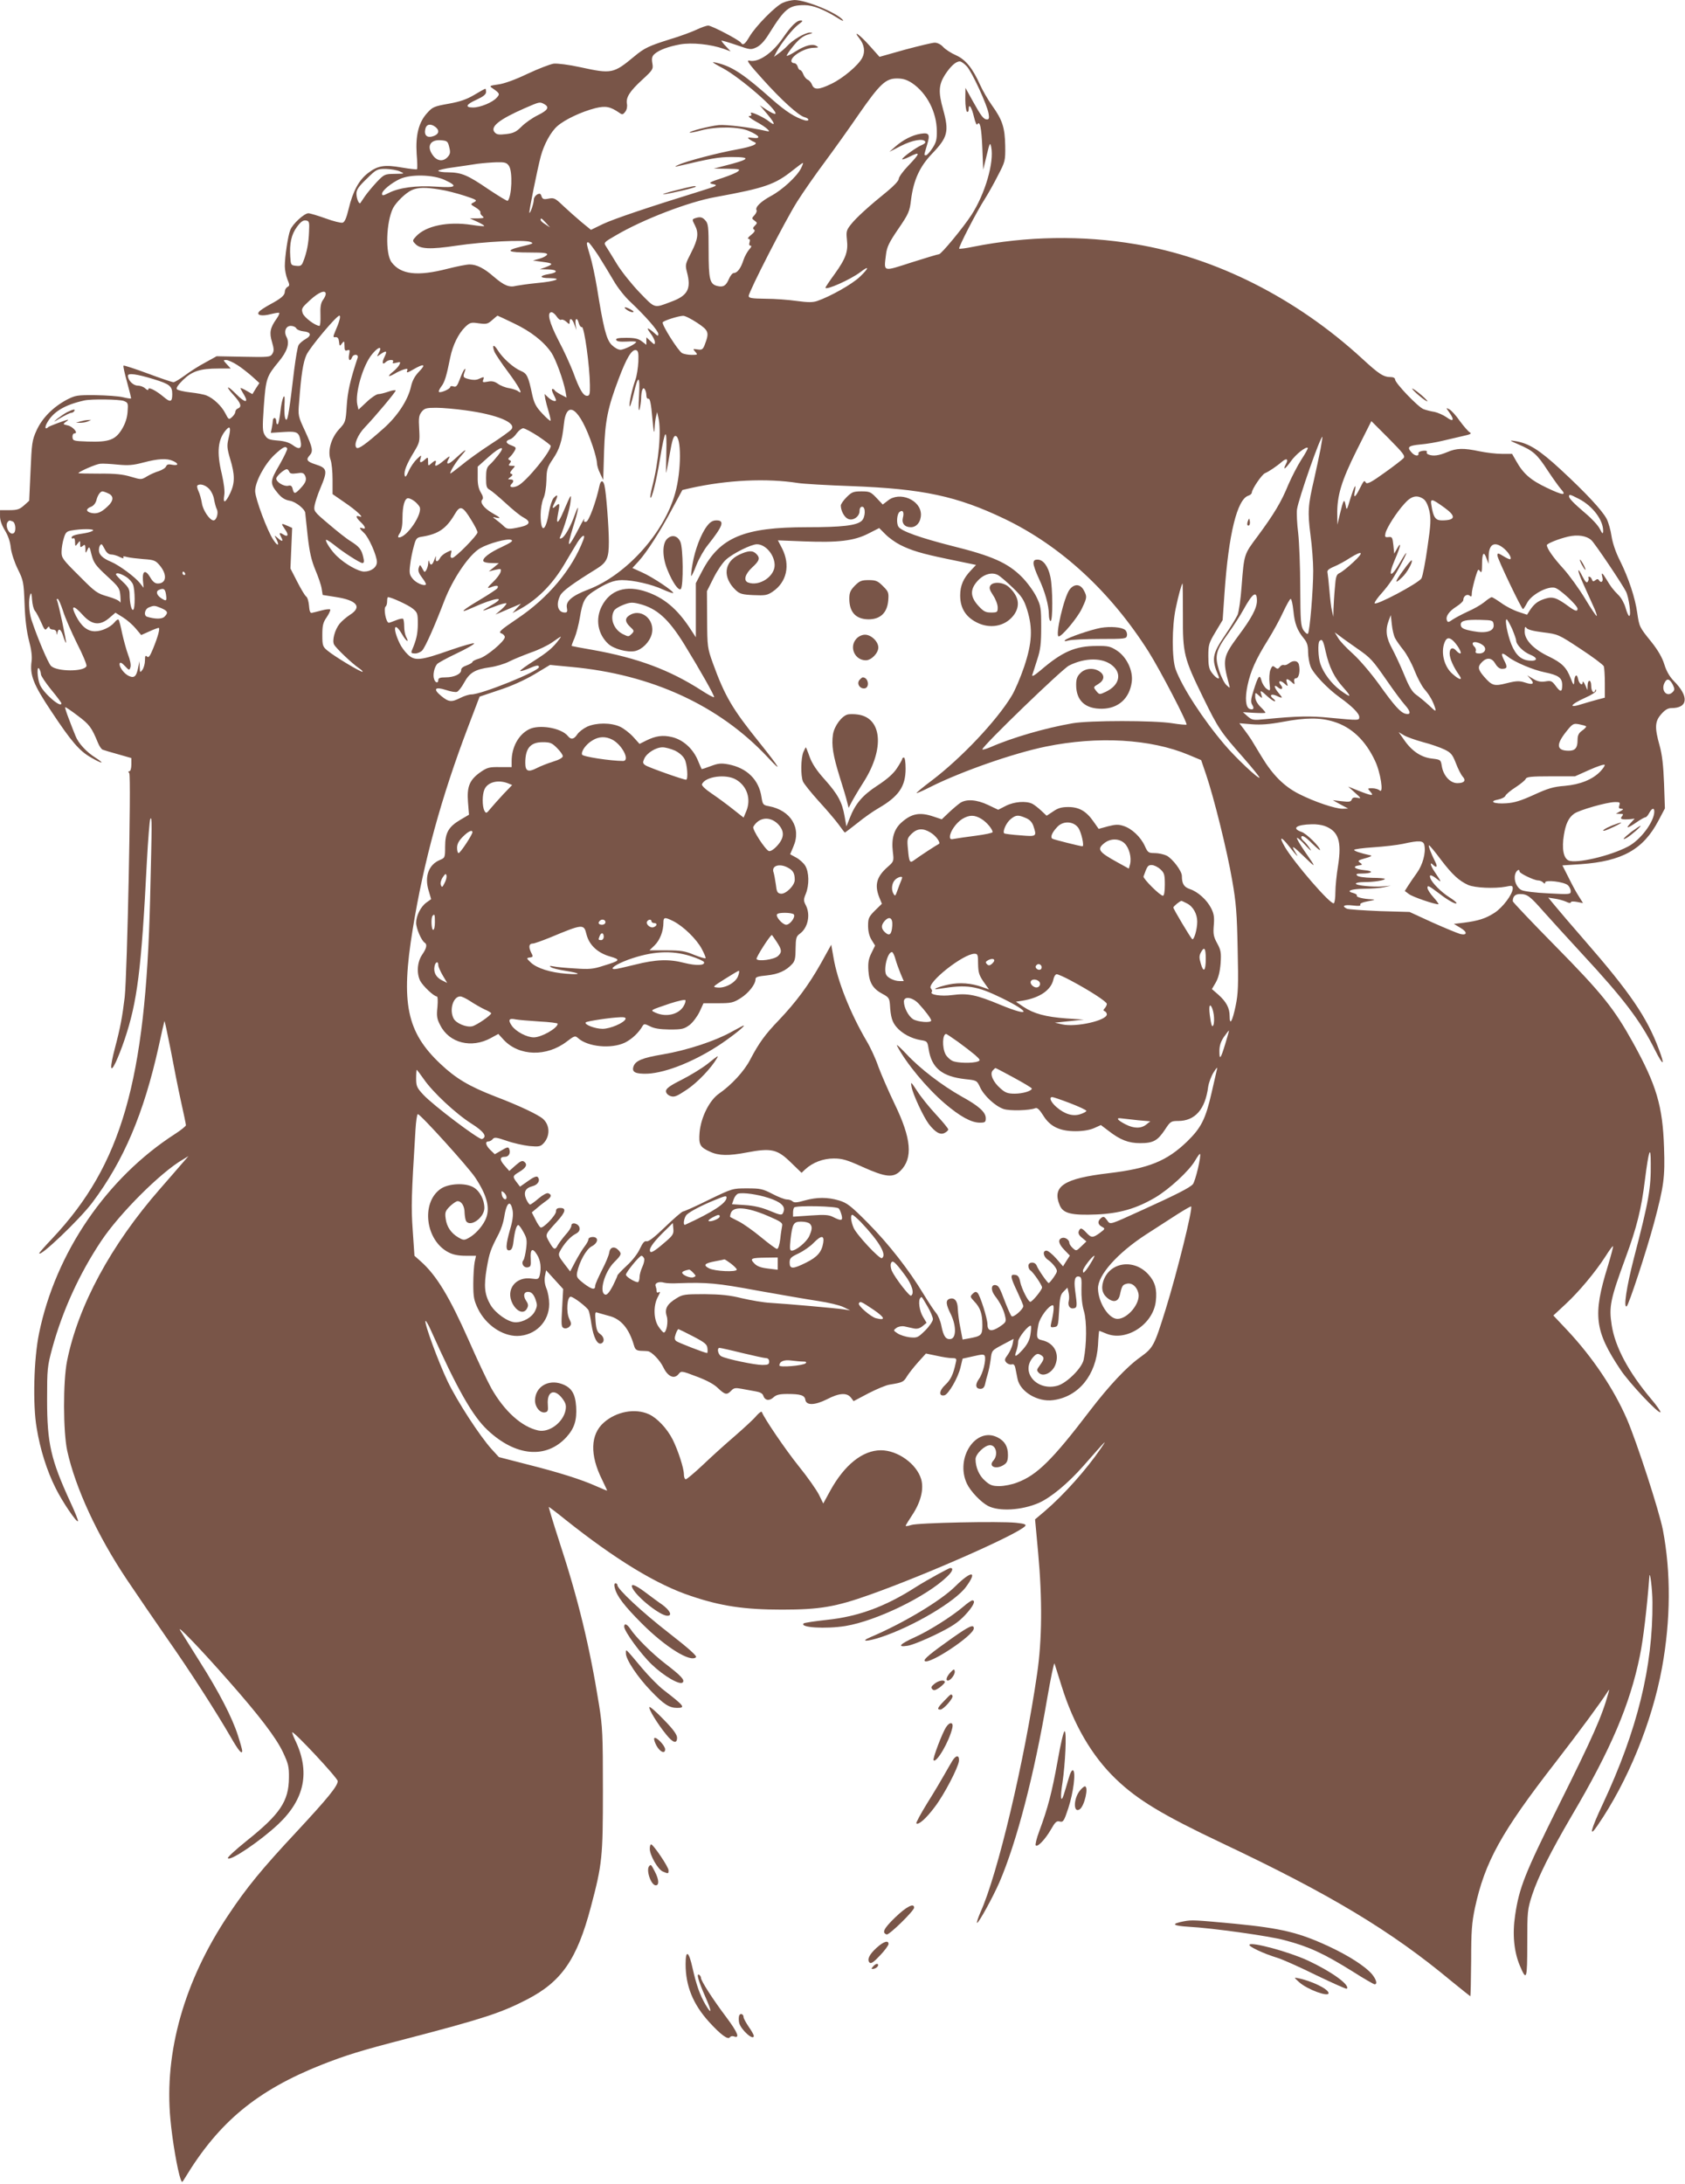 <?xml version="1.0" standalone="no"?>
<!DOCTYPE svg PUBLIC "-//W3C//DTD SVG 20010904//EN"
 "http://www.w3.org/TR/2001/REC-SVG-20010904/DTD/svg10.dtd">
<svg version="1.0" xmlns="http://www.w3.org/2000/svg"
 width="988pt" height="1280pt" viewBox="0 0 988 1280"
 preserveAspectRatio="xMidYMid meet">
<g transform="translate(0,1280) scale(0.1,-0.1)"
fill="#795548" stroke="none">
<path d="M4591 12784 c-43 -18 -160 -137 -196 -198 -27 -46 -39 -54 -50 -37
-9 16 -172 101 -192 101 -11 0 -42 -11 -69 -24 -28 -13 -97 -39 -155 -56 -124
-39 -150 -51 -209 -100 -123 -102 -133 -104 -317 -64 -68 15 -134 23 -156 21
-21 -3 -91 -30 -155 -60 -73 -35 -138 -58 -171 -62 -50 -7 -53 -9 -35 -21 45
-31 46 -35 27 -56 -24 -28 -97 -58 -139 -58 -50 0 -42 18 21 46 39 18 55 31
55 45 0 10 -2 19 -4 19 -3 0 -32 -16 -65 -36 -44 -26 -83 -40 -151 -52 -84
-15 -94 -19 -125 -54 -50 -54 -69 -131 -62 -239 4 -47 5 -88 2 -91 -3 -2 -42
2 -88 10 -102 18 -142 12 -200 -33 -53 -41 -88 -106 -113 -210 -12 -51 -23
-77 -35 -80 -9 -3 -54 8 -100 25 -45 16 -91 30 -101 30 -24 0 -93 -63 -106
-98 -14 -34 -32 -157 -32 -212 0 -22 7 -57 15 -77 14 -33 14 -38 0 -45 -8 -5
-15 -17 -15 -27 0 -22 -21 -40 -88 -76 -29 -16 -57 -34 -63 -42 -18 -21 17
-28 69 -14 25 6 47 10 49 7 3 -3 -4 -18 -16 -35 -37 -52 -43 -81 -26 -136 12
-41 12 -53 1 -70 -12 -18 -22 -19 -170 -16 l-156 3 -67 -37 c-38 -20 -91 -54
-120 -76 -29 -21 -58 -39 -66 -39 -8 0 -76 23 -151 51 -76 28 -140 49 -142 46
-3 -3 7 -46 21 -97 14 -51 25 -94 23 -96 -2 -1 -24 2 -48 8 -25 6 -97 11 -160
12 -108 1 -118 -1 -169 -27 -80 -43 -144 -107 -177 -180 -26 -57 -28 -75 -35
-237 l-8 -175 -30 -27 c-26 -23 -40 -28 -86 -28 l-55 0 0 -37 c0 -23 11 -53
29 -82 18 -30 31 -66 34 -101 4 -32 21 -84 41 -125 33 -67 35 -76 40 -205 3
-91 12 -161 26 -215 14 -52 19 -94 15 -121 -11 -80 10 -135 115 -292 117 -177
166 -234 234 -272 65 -38 85 -39 26 -1 -53 33 -101 85 -117 127 -7 16 -24 60
-38 97 -15 38 -25 70 -23 72 2 2 35 -20 74 -50 68 -51 81 -68 118 -158 8 -20
21 -39 28 -41 7 -3 48 -15 91 -27 l77 -22 0 -38 c0 -22 -5 -39 -11 -39 -8 0
-8 -4 -1 -12 12 -16 -12 -1177 -27 -1313 -14 -115 -25 -176 -57 -297 -31 -118
-29 -154 5 -83 13 28 36 86 51 131 75 222 99 410 131 1044 7 129 16 242 20
250 11 19 10 -16 -1 -470 -26 -1067 -168 -1557 -572 -1987 -43 -45 -78 -85
-78 -88 0 -28 235 196 310 295 185 246 303 523 391 920 16 74 31 140 33 145 1
6 17 -69 36 -165 18 -96 45 -233 61 -305 16 -71 29 -134 29 -140 0 -5 -28 -28
-62 -50 -402 -258 -702 -697 -799 -1169 -31 -149 -38 -418 -14 -556 20 -124
60 -251 111 -352 39 -79 123 -203 131 -194 3 3 -17 53 -45 113 -114 248 -136
344 -136 598 0 182 1 195 31 306 60 218 158 433 286 625 107 161 349 403 479
478 l33 20 -40 -46 c-22 -26 -79 -91 -126 -145 -289 -330 -481 -686 -546
-1010 -24 -120 -23 -415 1 -526 48 -218 177 -497 349 -754 62 -92 169 -249
238 -348 134 -191 281 -420 370 -573 48 -84 69 -108 69 -83 0 6 -11 46 -25 89
-33 104 -110 254 -227 438 -51 82 -102 163 -112 179 -24 40 124 -114 282 -294
180 -204 280 -334 321 -421 31 -66 36 -84 35 -150 -1 -137 -52 -213 -249 -370
-63 -51 -113 -96 -109 -101 12 -20 192 102 295 199 156 147 189 308 99 494
-11 23 -18 43 -17 45 9 8 267 -268 267 -286 0 -29 -58 -100 -243 -299 -201
-215 -292 -326 -399 -487 -258 -386 -376 -804 -339 -1196 11 -124 42 -302 60
-351 8 -22 8 -22 26 8 199 328 422 512 802 663 143 56 230 83 493 151 453 118
559 153 710 231 203 105 293 235 374 541 67 252 71 292 71 683 0 328 -2 373
-23 505 -55 342 -122 618 -232 953 -37 114 -65 207 -62 205 4 -2 47 -34 95
-73 295 -235 538 -383 738 -449 177 -60 315 -80 534 -80 222 0 315 16 517 88
332 118 871 356 909 402 8 9 -5 14 -54 19 -93 10 -576 0 -614 -13 -18 -6 -33
-8 -33 -5 0 3 18 32 39 64 50 75 69 152 52 210 -27 90 -138 169 -236 169 -107
0 -214 -86 -297 -237 l-41 -75 -25 51 c-14 28 -67 104 -119 168 -81 101 -204
283 -216 317 -2 6 -16 -4 -32 -22 -15 -19 -73 -72 -127 -119 -55 -47 -139
-123 -187 -169 -49 -46 -94 -84 -100 -84 -6 0 -11 13 -11 28 0 36 -34 141 -66
205 -33 65 -91 126 -139 148 -81 37 -192 16 -265 -49 -79 -70 -82 -190 -10
-334 16 -34 30 -63 30 -64 0 -2 -29 10 -65 26 -87 39 -220 81 -411 129 l-159
41 -43 47 c-70 78 -201 279 -258 398 -53 111 -139 344 -129 353 2 3 17 -22 31
-54 155 -346 245 -504 333 -586 165 -155 345 -170 463 -40 46 51 61 99 56 178
-5 77 -28 113 -85 133 -79 28 -154 -17 -156 -95 -1 -39 28 -76 57 -72 18 3 21
9 18 46 -6 77 38 96 84 37 21 -28 25 -41 20 -70 -14 -72 -96 -133 -160 -119
-97 21 -198 112 -275 247 -24 43 -83 168 -132 280 -114 257 -190 383 -283 465
l-36 32 -10 147 c-10 140 -8 202 16 591 3 50 9 92 14 92 15 0 293 -307 336
-371 73 -110 91 -187 58 -252 -21 -42 -62 -85 -97 -103 -25 -14 -31 -13 -59 3
-43 25 -69 63 -75 111 -5 36 -2 45 25 72 17 16 37 30 45 30 23 0 41 -29 41
-68 1 -20 5 -43 9 -49 25 -38 107 21 107 77 0 48 -26 98 -62 120 -46 29 -149
25 -196 -9 -115 -82 -87 -302 48 -371 26 -14 59 -20 100 -20 l61 0 -8 -37 c-4
-21 -8 -78 -8 -128 0 -78 4 -97 28 -147 46 -93 141 -158 229 -158 106 1 188
83 188 187 0 30 -7 70 -16 91 -10 24 -13 49 -9 72 l7 35 50 -55 50 -55 -6
-111 c-6 -100 -5 -112 10 -118 10 -4 24 0 32 8 13 13 13 19 -1 48 -18 39 -12
128 9 128 16 0 95 -60 105 -80 4 -8 12 -46 17 -83 12 -76 34 -119 57 -111 22
9 18 39 -7 56 -16 11 -22 27 -26 73 -4 53 -3 58 13 51 10 -3 38 -11 64 -18 71
-17 119 -73 148 -173 7 -24 14 -30 38 -32 17 0 35 -2 42 -2 23 -2 72 -52 93
-96 26 -54 64 -70 89 -38 15 19 17 19 106 -15 59 -22 102 -45 125 -68 41 -39
52 -41 77 -15 16 17 25 18 63 11 25 -5 62 -11 82 -15 24 -4 39 -12 43 -24 9
-29 35 -34 60 -11 16 15 35 20 81 20 79 0 102 -8 106 -34 5 -34 55 -33 127 3
71 37 116 40 140 10 l16 -21 87 46 c47 24 103 48 125 51 74 12 81 15 100 47
11 18 41 56 66 84 l46 51 63 -13 c35 -8 75 -14 91 -14 25 0 27 -3 21 -27 -15
-70 -30 -100 -62 -130 -36 -33 -39 -68 -5 -61 23 4 81 103 95 165 l12 50 63
14 c51 12 63 12 67 2 9 -23 -11 -104 -34 -135 -24 -33 -20 -58 9 -58 14 0 23
9 27 28 3 15 10 42 16 61 6 19 13 57 17 85 6 51 6 51 70 85 l64 34 -6 -32 c-4
-17 -16 -44 -28 -61 -19 -25 -20 -32 -9 -45 8 -9 22 -14 31 -12 13 4 19 -3 23
-24 3 -16 9 -43 12 -60 15 -76 119 -138 210 -125 148 20 251 146 262 322 2 46
6 84 7 84 1 0 20 -7 41 -16 118 -49 276 54 291 190 8 68 -4 113 -43 156 -86
96 -231 73 -266 -42 -13 -45 -2 -78 35 -103 31 -20 55 -10 63 24 12 55 16 61
40 67 31 8 60 -17 69 -56 13 -58 -63 -150 -123 -150 -51 0 -112 95 -114 177
-2 79 114 209 282 318 58 37 140 90 183 118 43 27 79 48 81 46 11 -11 -82
-386 -149 -602 -67 -215 -73 -226 -147 -280 -81 -57 -184 -167 -299 -317 -218
-286 -309 -376 -425 -419 -30 -12 -77 -21 -104 -21 -41 0 -55 5 -84 31 -35 30
-56 79 -56 127 0 30 54 82 85 82 36 0 49 -58 19 -91 -32 -36 20 -54 64 -23 17
11 22 25 22 57 0 49 -19 81 -60 102 -127 66 -251 -119 -181 -270 21 -45 82
-109 124 -131 65 -34 197 -26 297 17 72 32 171 114 262 217 139 158 144 163
102 102 -84 -123 -217 -272 -327 -366 l-58 -49 18 -195 c25 -271 23 -514 -6
-710 -74 -511 -232 -1178 -332 -1397 -15 -35 -24 -63 -20 -63 10 0 92 149 131
238 101 235 204 629 280 1077 21 121 40 213 43 205 3 -8 21 -67 41 -130 70
-226 178 -412 319 -547 128 -123 275 -211 621 -375 635 -300 993 -515 1347
-810 59 -48 109 -88 110 -88 2 0 4 93 5 208 0 174 4 223 22 309 58 270 155
445 472 853 144 186 266 352 307 416 10 16 10 14 3 -11 -37 -134 -89 -252
-294 -663 -195 -392 -228 -475 -252 -636 -17 -113 -7 -215 28 -298 39 -92 43
-80 43 130 0 191 1 200 29 287 35 106 109 253 230 460 232 393 343 655 401
939 20 97 41 273 56 466 3 42 18 -77 18 -151 3 -378 -89 -750 -291 -1182 -72
-153 -84 -204 -31 -126 177 257 319 604 378 924 51 279 53 559 5 809 -22 112
-152 512 -210 647 -77 178 -201 363 -350 522 l-82 87 71 66 c79 73 175 188
235 281 22 35 41 61 44 59 2 -2 -12 -55 -31 -118 -89 -287 -77 -379 76 -608
51 -76 222 -258 233 -247 3 3 -21 38 -55 78 -132 157 -211 304 -231 433 -17
108 -8 151 82 396 65 176 92 284 113 455 22 174 34 208 34 100 2 -149 -11
-222 -99 -560 -43 -167 -62 -294 -42 -281 12 7 117 327 161 491 57 214 64 264
58 439 -8 244 -44 366 -183 617 -110 198 -180 286 -456 566 -136 138 -248 256
-248 261 0 28 14 42 42 42 43 0 58 -11 138 -102 41 -46 142 -157 226 -248 243
-262 342 -392 426 -560 51 -102 63 -100 24 2 -70 187 -170 333 -436 638 -74
85 -152 176 -173 202 l-39 47 39 -6 c21 -3 50 -11 66 -18 15 -8 27 -9 27 -4 0
6 15 7 36 3 l36 -7 -25 40 c-14 21 -41 71 -60 110 l-36 71 107 7 c243 17 367
86 456 255 l38 72 -5 147 c-4 103 -11 168 -26 221 -30 107 -28 142 10 185 22
25 39 35 60 35 98 0 103 70 12 160 -23 24 -42 56 -54 95 -12 40 -37 83 -74
130 -73 90 -73 91 -85 172 -12 88 -51 206 -102 308 -25 49 -43 104 -49 143 -5
35 -18 80 -28 100 -26 50 -121 152 -270 290 -127 117 -187 154 -267 167 -36 5
-35 4 18 -19 87 -37 111 -58 173 -154 32 -48 67 -97 78 -109 35 -39 11 -37
-83 8 -95 45 -138 82 -180 157 l-24 42 -60 0 c-34 0 -92 7 -131 15 -94 20
-134 19 -190 -5 -48 -20 -81 -25 -109 -14 -9 3 -13 10 -10 16 4 5 -6 8 -22 6
-17 -2 -28 -8 -27 -15 4 -19 -22 -16 -40 5 -29 32 -20 40 51 47 37 3 96 13
132 22 36 8 90 21 120 28 42 9 51 14 38 21 -9 5 -35 35 -58 66 -22 32 -50 63
-62 69 -21 11 -21 11 1 -20 31 -44 22 -56 -18 -26 -19 13 -51 27 -70 31 -20 3
-48 10 -64 16 -32 12 -167 153 -167 174 0 8 -10 14 -24 14 -44 0 -69 16 -171
110 -385 353 -856 591 -1327 669 -313 53 -640 47 -951 -15 -43 -9 -81 -14 -83
-11 -6 6 103 218 151 292 19 30 54 92 77 138 42 80 43 85 42 172 -2 107 -16
152 -78 238 -24 34 -55 88 -69 119 -44 98 -84 148 -141 174 -28 12 -62 34 -75
48 -13 15 -34 26 -50 26 -14 0 -93 -19 -175 -41 l-149 -42 -59 66 c-57 64
-101 95 -59 42 29 -37 35 -78 17 -113 -23 -45 -114 -121 -181 -153 -74 -36
-102 -37 -114 -5 -5 13 -17 26 -25 29 -9 4 -21 18 -26 32 -5 14 -14 25 -19 25
-5 0 -11 9 -14 20 -3 11 -12 20 -21 20 -9 0 -16 6 -16 13 0 30 80 77 132 77
28 1 30 2 15 11 -24 14 -66 3 -122 -32 -26 -17 -49 -28 -52 -26 -2 3 15 29 39
58 31 38 55 57 83 66 32 9 35 12 14 12 -27 1 -102 -43 -134 -79 -11 -12 -33
-31 -48 -42 l-29 -21 15 29 c27 50 94 135 128 160 27 20 29 24 13 24 -23 0
-56 -33 -102 -100 -62 -91 -146 -149 -199 -135 -19 4 -1 -21 77 -107 112 -125
213 -216 248 -225 12 -3 22 -9 22 -15 0 -5 -10 -6 -22 -3 -56 17 -109 51 -188
120 -163 145 -230 190 -312 213 -21 6 -38 9 -38 7 0 -2 26 -18 59 -35 102 -55
326 -249 307 -267 -3 -3 -25 7 -48 22 l-43 28 44 -52 c47 -56 50 -74 8 -41
-23 19 -88 50 -102 50 -4 0 -3 -4 0 -10 3 -5 -2 -10 -12 -10 -10 0 7 -14 37
-31 30 -16 62 -37 70 -46 14 -14 12 -15 -10 -10 -86 20 -233 38 -276 34 -55
-6 -177 -37 -170 -44 2 -2 32 3 67 13 91 24 223 22 281 -4 62 -27 73 -46 23
-40 -32 4 -35 2 -20 -9 10 -7 23 -14 29 -16 25 -10 -14 -26 -99 -42 -113 -20
-299 -69 -345 -90 -23 -10 -26 -14 -10 -10 195 46 244 55 318 55 124 0 111
-14 -53 -55 l-50 -13 80 -1 c72 -1 78 -3 61 -16 -10 -8 -49 -24 -85 -36 -86
-28 -92 -32 -56 -39 26 -6 15 -11 -75 -39 -304 -94 -512 -164 -575 -194 l-70
-34 -55 45 c-30 25 -78 68 -107 95 -47 45 -54 49 -86 43 -30 -6 -36 -3 -42 14
-5 16 -10 18 -26 10 -10 -6 -19 -19 -19 -29 0 -22 -21 -84 -26 -78 -4 4 47
257 67 332 19 70 59 143 97 176 43 38 140 84 222 105 61 15 88 10 143 -28 15
-11 20 -10 33 7 9 11 13 31 10 46 -7 38 16 74 90 142 62 57 65 62 59 96 -5 29
-2 41 12 54 27 24 80 44 151 57 69 12 178 1 255 -26 l41 -15 -27 29 c-15 15
-27 31 -27 34 0 2 39 -9 86 -25 83 -29 86 -30 120 -14 23 11 48 38 73 79 93
149 117 168 208 168 50 0 113 -25 194 -75 24 -16 38 -21 31 -12 -36 43 -216
117 -284 117 -18 -1 -48 -7 -67 -16z m1078 -373 c30 -32 120 -227 128 -278 4
-25 2 -33 -9 -33 -21 0 -35 19 -85 109 l-42 76 -1 -67 c0 -37 5 -70 10 -73 6
-3 10 3 10 15 0 38 18 11 31 -46 7 -30 16 -50 19 -43 16 25 25 -20 30 -141 l5
-125 20 83 c18 76 21 80 27 50 18 -89 -36 -275 -116 -398 -48 -74 -177 -230
-190 -230 -6 0 -79 -22 -161 -48 -171 -55 -163 -58 -150 46 5 44 18 71 72 150
61 89 67 103 75 172 15 116 51 194 124 270 91 95 100 129 64 258 -29 103 -26
145 11 204 33 50 63 78 87 78 8 0 26 -13 41 -29z m-321 -98 c87 -59 144 -170
145 -280 1 -50 -4 -69 -26 -102 -15 -23 -32 -41 -37 -41 -13 0 -13 -3 5 58 20
65 14 76 -37 68 -49 -8 -102 -35 -148 -75 l-35 -31 68 35 c67 34 130 45 142
25 3 -6 -5 -14 -20 -20 -30 -12 -114 -72 -115 -83 0 -4 18 2 40 13 69 35 68
24 -5 -52 -30 -31 -55 -66 -55 -76 0 -11 -28 -41 -67 -73 -104 -84 -182 -154
-214 -195 -26 -33 -28 -41 -23 -89 8 -69 -6 -109 -72 -201 -30 -41 -54 -77
-54 -80 0 -18 147 47 206 92 53 41 50 23 -5 -29 -45 -43 -173 -115 -249 -141
-26 -9 -54 -9 -120 0 -48 7 -131 13 -184 13 -80 1 -98 4 -98 16 0 25 215 444
284 553 36 57 110 163 164 235 54 73 142 196 196 275 125 180 159 212 225 212
36 0 58 -7 89 -27z m-2157 -123 c32 -18 22 -36 -37 -65 -31 -15 -74 -45 -95
-66 -32 -32 -48 -40 -92 -45 -42 -5 -55 -3 -67 11 -27 32 27 75 175 140 90 39
89 39 116 25z m-638 -134 c26 -20 21 -43 -12 -54 -37 -13 -56 5 -47 43 7 28
31 32 59 11z m81 -118 c8 -31 6 -41 -9 -58 -25 -28 -60 -25 -84 6 -42 53 -21
97 44 92 37 -3 41 -6 49 -40z m350 -110 c23 -32 17 -180 -7 -205 -3 -3 -53 28
-112 67 -123 84 -158 99 -237 100 -32 0 -58 4 -58 9 0 4 39 14 88 20 48 7 112
16 142 21 30 4 81 8 112 9 48 1 59 -2 72 -21z m1712 -16 c-25 -48 -110 -126
-176 -161 -59 -32 -94 -66 -84 -83 3 -5 -2 -18 -12 -29 -17 -18 -17 -20 0 -32
17 -12 17 -15 2 -30 -12 -11 -13 -18 -4 -23 7 -5 2 -15 -18 -31 -16 -12 -23
-23 -16 -23 9 0 11 -7 7 -20 -4 -13 -2 -20 6 -20 8 0 4 -9 -8 -22 -11 -13 -27
-41 -34 -63 -15 -47 -36 -75 -56 -75 -8 0 -21 -16 -29 -35 -17 -40 -33 -50
-69 -41 -43 11 -50 38 -50 207 0 142 -2 159 -20 178 -14 16 -26 20 -45 16 -34
-9 -34 -9 -16 -44 24 -46 19 -83 -21 -161 -35 -68 -36 -72 -25 -115 26 -98 5
-138 -94 -174 -101 -38 -91 -41 -185 56 -46 48 -106 123 -132 166 -26 43 -54
88 -63 102 -15 23 -15 24 58 66 158 93 426 196 583 224 290 53 349 73 455 158
30 24 56 43 58 42 2 -2 -4 -17 -12 -33z m-2351 -17 c29 -13 29 -13 -30 -14
-59 -1 -62 -2 -106 -48 -25 -27 -56 -64 -69 -83 -13 -19 -25 -37 -27 -40 -8
-9 -23 26 -23 55 0 23 13 42 60 87 57 56 61 58 112 58 29 -1 67 -7 83 -15z
m263 -50 c80 -37 68 -47 -51 -39 -116 8 -218 -6 -278 -37 -31 -16 -39 -17 -39
-5 0 19 55 64 105 87 63 29 195 26 263 -6z m-29 -56 c36 -5 100 -22 144 -36
73 -24 77 -27 57 -38 -23 -12 -23 -12 9 -31 17 -10 30 -23 28 -29 -2 -5 3 -15
12 -22 13 -10 8 -12 -29 -13 l-45 0 44 -20 c24 -11 42 -22 40 -25 -3 -2 -36 1
-74 7 -139 21 -267 -5 -325 -67 -22 -24 -23 -26 -5 -44 27 -31 88 -34 240 -11
163 24 399 36 435 22 22 -8 16 -11 -53 -27 -99 -24 -83 -35 51 -35 78 0 103
-3 100 -12 -3 -7 -22 -18 -44 -24 l-39 -11 58 -8 c62 -8 64 -13 14 -32 l-32
-11 48 -1 c57 -1 62 -18 7 -27 -60 -10 -59 -24 2 -24 82 -1 37 -19 -74 -29
-51 -5 -105 -13 -120 -16 -42 -11 -71 1 -130 51 -59 52 -103 74 -145 74 -16 0
-73 -11 -128 -25 -178 -46 -275 -34 -329 38 -38 51 -32 236 9 318 19 35 74 89
110 105 37 16 80 17 164 3z m622 -195 l24 -27 -27 18 c-16 9 -28 21 -28 26 0
14 5 11 31 -17z m-1389 -53 c-2 -64 -13 -122 -34 -174 -9 -24 -16 -28 -42 -25
-30 3 -31 5 -34 53 -5 78 6 130 39 175 22 30 36 40 52 38 20 -3 22 -8 19 -67z
m1696 -138 c27 -43 68 -110 90 -148 22 -39 66 -95 99 -125 87 -82 163 -169
163 -187 0 -14 -3 -14 -22 4 -41 36 -52 37 -25 1 15 -19 27 -43 27 -53 0 -17
-3 -16 -25 5 l-25 23 0 -22 0 -22 -26 20 c-21 16 -41 21 -91 21 -47 0 -63 -3
-60 -12 3 -9 22 -12 61 -10 31 2 56 1 56 -2 0 -11 -70 -46 -92 -46 -14 0 -36
13 -52 29 -31 32 -48 100 -86 337 -11 66 -29 150 -40 185 -22 73 -23 79 -11
79 5 0 31 -35 59 -77z m-1598 -226 c0 -7 -7 -23 -17 -36 -12 -17 -16 -42 -14
-87 1 -35 -1 -64 -6 -64 -25 1 -89 49 -98 74 -9 27 -6 32 43 77 51 47 92 63
92 36z m1354 -132 c9 -14 21 -23 27 -19 6 3 19 -2 30 -12 17 -16 19 -16 19 -1
0 28 16 19 28 -15 l12 -33 -5 33 c-5 38 10 44 19 7 4 -14 12 -24 18 -22 14 2
46 -230 47 -340 1 -54 -2 -63 -17 -63 -22 0 -44 36 -81 138 -17 44 -55 128
-86 186 -54 105 -70 166 -41 166 7 0 21 -11 30 -25z m-1274 -22 c-4 -16 -15
-44 -24 -64 -14 -34 -14 -37 2 -35 12 1 18 -8 20 -27 3 -27 4 -28 17 -10 13
17 14 15 15 -14 0 -26 3 -31 17 -26 14 5 15 1 10 -25 -7 -32 6 -45 17 -17 8
22 40 20 33 -2 -44 -132 -59 -201 -64 -282 -6 -93 -7 -96 -44 -136 -48 -52
-69 -128 -51 -179 7 -18 12 -71 12 -117 l0 -85 68 -47 c74 -50 122 -96 90 -84
-25 9 -22 -6 7 -33 28 -26 33 -45 10 -36 -22 8 -18 -2 9 -27 28 -25 76 -134
76 -171 0 -31 -34 -56 -75 -56 -33 0 -110 43 -158 89 -32 29 -72 90 -65 97 3
2 22 -10 44 -27 56 -46 155 -109 169 -109 10 0 11 10 5 35 -10 44 -23 61 -74
93 -22 13 -79 58 -128 100 -88 74 -89 77 -83 111 4 20 18 63 32 96 46 109 43
121 -29 144 -47 15 -55 27 -34 50 24 26 20 45 -25 144 -41 88 -42 91 -35 171
12 160 23 232 43 276 20 44 176 230 193 230 5 0 5 -12 0 -27z m1023 -18 c99
-47 175 -106 220 -172 25 -37 70 -159 83 -228 l6 -35 -33 17 c-19 10 -35 21
-37 26 -2 4 -8 7 -13 7 -5 0 -3 -13 6 -30 8 -16 15 -31 15 -35 0 -12 -25 -4
-46 16 l-21 20 4 -28 c3 -15 12 -50 20 -76 8 -27 13 -50 11 -53 -3 -2 -25 17
-49 43 -36 38 -47 60 -58 108 -23 110 -31 126 -67 141 -43 18 -107 75 -136
122 -23 37 -35 32 -19 -9 5 -13 41 -67 80 -119 65 -87 92 -139 59 -113 -7 6
-31 14 -53 18 -21 3 -51 15 -66 26 -20 14 -36 17 -60 12 -27 -5 -31 -4 -26 10
8 20 5 20 -26 6 -15 -7 -35 -7 -58 -1 -35 9 -36 12 -23 47 4 13 4 17 -3 10 -5
-5 -18 -32 -27 -58 -15 -39 -21 -47 -37 -42 -10 4 -19 2 -19 -3 0 -12 -58 -37
-66 -29 -4 3 3 17 13 31 20 25 31 61 53 171 15 73 48 140 88 179 28 26 34 28
80 21 44 -6 52 -4 78 19 16 14 30 26 31 26 1 0 45 -20 96 -45z m1075 3 c69
-46 72 -56 43 -132 -10 -24 -16 -28 -41 -24 -28 4 -29 4 -13 -14 15 -17 14
-18 -21 -18 -21 0 -46 5 -56 10 -23 12 -122 169 -114 181 6 10 91 37 119 38
11 1 48 -18 83 -41z m-2351 -32 c4 -8 23 -16 42 -18 45 -4 50 -24 13 -45 -16
-9 -35 -25 -41 -35 -6 -9 -17 -75 -26 -145 -27 -230 -37 -293 -46 -293 -10 0
-14 41 -10 105 3 67 -17 19 -25 -58 -4 -37 -11 -70 -15 -73 -5 -3 -9 4 -9 15
0 12 -4 21 -10 21 -5 0 -10 -6 -10 -14 0 -7 -3 -27 -6 -43 l-6 -30 74 5 c82 5
91 0 101 -55 8 -43 -8 -51 -46 -22 -22 16 -50 24 -89 27 -48 4 -60 8 -74 30
-15 23 -16 41 -7 172 12 162 16 174 87 260 50 60 66 108 46 145 -17 32 -4 65
25 65 13 0 28 -6 32 -14z m493 -122 c0 -3 -5 -15 -11 -26 -11 -20 -10 -20 12
-4 35 24 41 20 24 -15 -17 -33 -13 -51 7 -31 16 16 52 16 42 1 -5 -9 1 -10 20
-5 25 6 26 5 17 -13 -6 -11 -22 -28 -36 -39 -35 -28 -31 -35 8 -13 17 11 43
22 56 26 20 6 23 4 18 -9 -5 -13 3 -11 37 9 62 36 76 31 34 -12 -26 -27 -40
-53 -48 -88 -17 -79 -80 -175 -162 -247 -105 -93 -147 -123 -158 -112 -17 17
8 76 48 118 63 66 182 208 182 217 0 4 -19 2 -41 -6 -23 -8 -50 -15 -61 -15
-10 0 -41 -20 -68 -46 l-48 -45 -7 30 c-14 66 33 230 86 294 27 33 49 47 49
31z m1513 -74 c-2 -36 -9 -83 -17 -105 -20 -56 -39 -142 -34 -156 2 -7 12 25
23 70 27 118 39 114 32 -10 -4 -62 -3 -94 3 -79 4 14 8 42 9 62 1 50 11 74 22
56 5 -7 9 -23 9 -35 0 -13 5 -22 13 -20 8 1 15 -30 22 -113 7 -79 11 -99 13
-65 1 28 5 61 9 75 l6 25 7 -30 c19 -77 3 -258 -36 -409 -8 -32 -13 -60 -10
-63 8 -8 36 104 56 229 30 179 41 189 37 33 -2 -71 -2 -123 0 -115 2 8 11 60
21 115 13 74 21 100 32 100 36 0 36 -204 -1 -335 -64 -233 -287 -480 -509
-565 -95 -36 -134 -69 -126 -107 4 -22 2 -28 -12 -28 -41 0 -54 47 -27 100 13
26 72 69 211 155 63 39 74 63 74 160 0 85 -16 292 -26 331 -8 32 -22 30 -29
-3 -20 -94 -62 -208 -78 -211 -12 -3 -15 1 -11 15 3 10 -11 -13 -31 -52 -66
-126 -75 -125 -35 5 33 103 40 156 10 72 -24 -68 -59 -130 -78 -137 -11 -4
-12 -1 -6 12 24 57 55 159 59 200 6 54 5 52 -43 -59 -29 -68 -43 -75 -31 -15
13 67 12 73 -11 52 -24 -22 -25 -14 -4 26 18 37 14 46 -10 20 -9 -10 -21 -47
-27 -81 -19 -119 -49 -129 -49 -17 0 32 7 74 16 95 10 21 17 67 18 107 1 63 5
76 38 125 39 57 54 106 64 201 15 156 94 97 169 -125 14 -41 25 -85 25 -98 0
-14 8 -42 19 -63 l18 -38 5 169 c6 177 21 253 85 422 46 123 77 175 102 170
13 -3 16 -16 14 -68z m-2352 -19 c24 -15 63 -46 87 -67 l43 -39 -21 -32 -20
-33 -35 20 c-19 11 -35 18 -35 15 0 -2 9 -20 21 -39 29 -50 5 -48 -46 4 -54
55 -67 51 -16 -5 43 -47 51 -69 26 -79 -8 -3 -15 -12 -15 -19 0 -8 -9 -22 -19
-31 -19 -17 -20 -17 -40 22 -22 43 -70 88 -110 104 -14 6 -57 14 -94 18 -38 4
-74 13 -79 18 -7 7 4 24 35 55 54 52 101 67 208 67 l72 0 -23 25 c-22 24 -22
25 -4 25 11 0 40 -13 65 -29z m-491 -83 c95 -29 110 -41 110 -88 0 -47 -11
-50 -52 -15 -43 36 -88 59 -88 44 0 -8 -7 -6 -18 4 -10 10 -30 17 -45 17 -26
0 -57 31 -57 58 0 17 52 10 150 -20z m-174 -128 c25 -10 26 -13 22 -65 -3 -37
-14 -69 -34 -102 -38 -61 -75 -75 -198 -71 -85 3 -89 4 -91 26 -1 12 4 22 12
22 25 0 -10 41 -41 47 -27 6 -28 7 -11 20 11 7 17 13 14 13 -10 0 -109 -37
-116 -43 -17 -17 -22 -4 -9 21 35 67 103 109 221 135 40 9 204 7 231 -3z
m2004 -55 c186 -25 301 -73 268 -112 -7 -9 -62 -49 -123 -88 -60 -39 -138 -95
-172 -124 -35 -28 -63 -49 -63 -46 0 15 35 70 68 108 40 45 20 34 -40 -22 -40
-37 -57 -37 -37 0 10 19 6 18 -27 -9 -42 -35 -59 -41 -50 -17 7 20 -3 19 -26
-2 -17 -15 -18 -15 -18 12 0 27 -1 27 -18 12 -25 -23 -35 -21 -26 6 6 22 6 22
-21 -3 -15 -14 -37 -45 -48 -70 -15 -33 -21 -40 -24 -27 -6 24 11 67 55 139
33 55 34 61 30 133 -4 65 -2 80 14 101 17 21 27 24 86 24 37 0 114 -7 172 -15z
m5500 -280 c-7 -8 -57 -47 -112 -86 -76 -55 -102 -68 -109 -58 -10 16 -11 15
-38 -38 -25 -50 -36 -55 -27 -13 10 54 -3 32 -26 -42 -21 -71 -22 -72 -28 -38
-8 41 -13 32 -34 -55 l-14 -60 -1 58 c-2 111 24 198 115 380 l85 169 101 -101
c84 -85 99 -103 88 -116z m-6890 116 c-10 -42 -9 -58 9 -119 29 -95 29 -142 1
-202 -28 -59 -44 -65 -35 -12 4 23 -2 68 -14 122 -32 131 -24 207 27 263 22
25 27 7 12 -52z m1816 12 c40 -27 73 -52 73 -56 3 -31 -142 -208 -191 -233
-31 -16 -58 -10 -39 9 16 16 13 27 -6 27 -17 1 -17 1 0 14 13 10 15 15 5 19
-10 3 -8 9 6 26 19 21 19 21 -4 21 -18 0 -20 3 -11 14 9 11 9 15 -1 19 -10 5
-10 9 2 19 8 7 20 23 27 35 11 19 9 22 -17 32 -35 12 -39 27 -10 36 11 3 29
19 40 36 12 16 29 29 38 29 8 0 48 -21 88 -47z m4587 -75 c-8 -40 -25 -120
-38 -178 -36 -153 -38 -192 -21 -325 9 -65 16 -160 16 -210 0 -112 -20 -357
-31 -369 -4 -4 -15 5 -26 20 -16 25 -18 52 -19 249 0 121 -6 265 -12 320 -7
55 -10 118 -7 140 10 64 136 425 149 425 1 0 -4 -33 -11 -72z m-6059 4 c3 -5
-18 -48 -45 -96 -57 -97 -58 -109 -9 -168 22 -26 41 -38 70 -43 35 -6 90 -50
90 -73 0 -4 7 -64 14 -133 11 -97 22 -143 45 -199 17 -40 34 -89 37 -110 l6
-37 76 -12 c126 -19 157 -59 83 -105 -21 -14 -48 -37 -60 -52 -28 -35 -45 -99
-32 -122 12 -22 107 -112 144 -137 15 -10 26 -20 23 -22 -6 -6 -166 90 -206
124 -28 23 -30 30 -30 92 0 55 4 73 26 104 14 21 23 41 20 45 -4 3 -26 1 -51
-6 -24 -6 -50 -13 -57 -14 -9 -2 -14 11 -16 41 -2 25 -9 50 -17 55 -8 6 -31
45 -53 88 l-39 76 5 119 5 119 -27 12 c-38 17 -40 16 -16 -19 25 -34 19 -50
-10 -31 -23 14 -25 9 -10 -19 13 -24 3 -25 -23 -1 -19 16 -20 16 -8 -5 21 -41
11 -48 -15 -9 -36 52 -107 243 -108 287 -1 53 55 158 113 213 50 46 65 54 75
38z m1237 -40 c-16 -20 -38 -46 -50 -56 -17 -15 -21 -31 -21 -77 0 -50 3 -60
22 -70 12 -7 54 -42 93 -78 39 -36 85 -74 103 -83 47 -25 41 -44 -18 -57 -68
-15 -77 -14 -98 7 -9 9 -29 25 -42 35 -24 18 -24 18 -2 13 32 -6 28 -1 -23 28
-49 29 -73 62 -57 78 7 7 4 21 -9 42 -13 22 -19 49 -18 91 l0 60 65 58 c71 63
102 68 55 9z m4710 -25 c-23 -36 -57 -102 -77 -148 -41 -101 -84 -172 -180
-302 -80 -107 -79 -102 -94 -295 -5 -72 -16 -147 -23 -165 -8 -17 -39 -69 -70
-114 -81 -119 -85 -144 -42 -246 11 -26 -16 -12 -40 21 -16 21 -20 43 -20 97
0 65 3 76 42 141 l42 70 11 160 c24 344 74 548 140 569 11 3 20 12 20 18 1 21
60 108 78 114 20 8 68 40 99 67 27 23 39 16 23 -14 -21 -40 -4 -30 28 15 29
42 90 90 100 80 3 -2 -14 -33 -37 -68z m-6616 -9 c34 -15 32 -29 -5 -22 -22 5
-31 2 -36 -9 -3 -9 -22 -21 -42 -28 -21 -6 -52 -20 -70 -31 -33 -20 -34 -20
-95 -2 -46 14 -93 19 -184 18 -68 0 -123 1 -123 3 0 8 103 53 127 55 15 2 62
-1 103 -5 61 -6 89 -4 150 12 87 23 139 26 175 9z m681 -63 c5 -11 16 -13 44
-9 31 5 40 3 48 -12 12 -24 6 -42 -26 -76 -32 -34 -38 -35 -46 -4 -4 18 -11
23 -26 19 -24 -6 -70 21 -70 42 0 14 46 55 62 55 5 0 11 -7 14 -15z m2983 -66
c31 -5 171 -13 311 -18 421 -16 619 -58 898 -191 332 -159 623 -427 847 -780
68 -108 230 -419 222 -427 -3 -2 -41 1 -84 8 -104 17 -485 17 -583 0 -158 -27
-355 -84 -482 -140 -27 -11 -48 -17 -48 -13 0 19 468 471 508 491 95 48 201
48 257 -2 55 -48 37 -115 -42 -152 -36 -17 -37 -17 -55 5 -18 23 -18 23 12 41
36 22 39 52 8 73 -34 24 -85 20 -113 -9 -19 -18 -25 -35 -25 -69 0 -92 53
-141 151 -140 96 1 162 60 175 157 9 65 -29 146 -87 184 -37 24 -51 28 -118
27 -126 0 -202 -33 -331 -144 -37 -31 -51 -38 -47 -25 4 11 17 52 29 90 19 57
23 93 23 190 0 112 -2 124 -29 179 -16 32 -54 84 -85 115 -82 82 -174 123
-408 181 -185 47 -299 87 -315 113 -13 20 -9 74 6 86 19 16 29 -1 20 -34 -8
-33 11 -55 47 -55 34 0 59 32 59 75 -1 85 -125 137 -194 81 l-30 -23 -36 38
c-34 36 -41 39 -89 39 -47 0 -57 -4 -87 -34 -19 -19 -34 -41 -34 -49 0 -29 19
-66 40 -77 29 -16 70 11 70 45 0 16 6 25 15 25 22 0 20 -63 -3 -83 -30 -27
-114 -37 -321 -37 -369 0 -510 -59 -614 -257 l-37 -71 0 -158 0 -159 -36 55
c-74 112 -151 176 -252 211 -121 42 -215 12 -264 -85 -38 -75 -23 -163 39
-220 31 -29 111 -51 156 -42 42 9 85 52 98 98 24 90 -69 161 -138 106 -20 -16
-15 -37 12 -62 24 -22 24 -25 10 -40 -20 -19 -19 -19 -54 -2 -52 27 -76 90
-51 136 5 10 30 26 55 35 38 15 52 16 92 6 104 -26 172 -87 265 -237 91 -148
180 -305 175 -310 -3 -3 -36 15 -73 39 -188 121 -376 191 -639 238 -66 11
-121 22 -123 23 -1 2 6 23 17 47 10 24 24 78 31 119 15 94 29 120 77 152 75
49 121 68 170 68 68 0 175 -25 240 -55 31 -14 58 -23 60 -21 8 8 -124 96 -182
121 l-57 26 37 40 c50 56 125 173 196 306 l60 111 47 11 c216 48 446 59 631
30z m-3454 -33 c13 -13 27 -41 30 -62 4 -22 11 -49 17 -60 10 -22 -3 -64 -20
-64 -22 0 -62 59 -68 100 -4 25 -13 57 -20 71 -7 15 -10 29 -7 33 13 13 45 5
68 -18z m-590 -28 c34 -15 32 -44 -6 -78 -36 -34 -62 -44 -95 -36 -31 8 -31
24 0 36 14 5 26 20 31 37 7 30 23 53 36 53 4 0 20 -5 34 -12z m8623 -32 c80
-41 143 -124 142 -188 -1 -20 -4 -18 -20 13 -10 20 -47 60 -82 89 -70 60 -98
88 -98 101 0 13 6 12 58 -15z m-911 -1 c14 -10 26 -35 34 -69 10 -47 9 -77
-11 -213 -12 -87 -28 -169 -35 -182 -14 -28 -275 -166 -275 -146 0 7 19 34 43
60 45 52 69 87 117 178 39 73 32 75 -10 2 -56 -98 -75 -88 -31 15 34 78 40
113 13 65 l-17 -30 -5 50 c-5 45 -7 50 -29 47 -20 -2 -22 1 -17 24 9 34 65
122 112 173 40 45 73 52 111 26z m-5919 -11 c12 -8 26 -24 32 -34 21 -39 -74
-180 -121 -180 -7 0 -6 9 5 25 11 16 16 46 16 89 0 71 13 116 33 116 7 0 23
-7 35 -16z m6041 -39 c71 -51 66 -75 -15 -75 -37 0 -50 18 -61 89 -7 41 1 40
76 -14z m-5705 -74 c20 -32 36 -64 36 -71 0 -17 -131 -150 -148 -150 -10 0
-12 7 -8 24 6 24 6 24 -24 9 -17 -8 -35 -23 -40 -34 -14 -26 -29 -24 -24 4 2
12 -1 7 -8 -10 -12 -36 -24 -42 -31 -15 -3 11 -5 9 -6 -8 -1 -26 -17 -58 -24
-50 -2 3 -9 14 -14 24 -10 18 -11 18 -18 -3 -5 -16 1 -32 20 -57 15 -19 25
-37 22 -40 -11 -11 -59 10 -78 35 -18 22 -20 34 -14 81 3 30 13 78 21 107 13
49 17 53 52 58 94 16 139 47 189 132 31 53 46 48 97 -36z m-2690 -7 c18 -7 22
-59 6 -69 -25 -16 -55 47 -33 68 8 8 8 8 27 1z m5203 -137 c67 -34 129 -52
273 -82 69 -14 136 -28 149 -31 l24 -5 -30 -32 c-45 -47 -63 -90 -63 -147 0
-79 37 -133 112 -165 78 -32 161 -10 206 55 35 53 25 106 -32 159 -31 29 -93
34 -109 9 -8 -13 -5 -25 16 -57 15 -22 27 -54 27 -71 0 -28 -2 -30 -39 -30
-32 0 -44 6 -75 40 -47 52 -49 95 -5 144 35 40 84 55 120 36 13 -7 52 -40 87
-74 54 -52 66 -71 85 -131 33 -107 29 -193 -18 -333 -21 -62 -54 -140 -74
-172 -88 -145 -293 -362 -468 -495 -51 -38 -90 -71 -89 -73 2 -2 39 14 82 36
179 90 485 197 675 236 307 63 616 45 838 -48 l74 -31 29 -85 c45 -132 124
-449 153 -620 23 -130 28 -195 32 -404 5 -213 3 -260 -12 -332 -19 -91 -35
-118 -35 -59 0 47 -20 84 -66 125 l-38 33 23 39 c15 27 24 62 28 111 4 63 2
78 -20 118 -22 40 -24 56 -20 106 4 47 1 67 -15 99 -25 50 -79 98 -125 113
-35 12 -47 31 -47 77 0 29 -54 100 -89 119 -17 8 -48 15 -70 15 -37 0 -41 3
-59 43 -24 52 -76 101 -124 116 -29 10 -48 9 -91 -2 l-55 -15 -31 44 c-42 60
-84 84 -147 84 -39 0 -61 -6 -89 -26 l-38 -25 -31 29 c-17 16 -41 35 -53 41
-36 18 -106 13 -155 -12 l-45 -23 -59 28 c-67 32 -128 36 -164 12 -14 -10 -44
-35 -67 -57 l-41 -39 -48 16 c-82 28 -131 18 -192 -38 -40 -38 -56 -91 -47
-167 7 -57 6 -58 -30 -90 -65 -57 -78 -105 -50 -177 l16 -39 -41 -40 c-36 -36
-40 -46 -40 -89 0 -32 7 -61 20 -82 l21 -34 -22 -45 c-17 -35 -20 -57 -17
-104 5 -70 27 -105 84 -135 34 -18 39 -25 42 -60 4 -74 13 -104 39 -134 31
-37 87 -67 141 -76 39 -6 40 -8 47 -52 17 -112 79 -162 216 -177 66 -7 67 -8
85 -46 22 -50 90 -113 139 -129 37 -12 150 -9 186 5 11 4 24 -8 46 -43 40 -65
97 -92 190 -92 43 0 83 7 108 18 l40 18 45 -34 c68 -53 117 -72 185 -72 77 0
102 14 145 78 32 49 36 52 78 52 99 0 159 68 176 200 4 25 18 63 32 85 19 30
24 34 19 15 -3 -14 -17 -74 -31 -135 -35 -154 -61 -205 -143 -285 -119 -115
-225 -158 -459 -186 -265 -31 -335 -77 -288 -189 20 -47 68 -59 216 -53 134 6
232 34 343 99 83 49 199 156 234 216 14 24 27 42 29 40 9 -9 -27 -161 -42
-178 -19 -21 -98 -61 -294 -150 -205 -93 -188 -88 -210 -59 -15 20 -20 22 -34
11 -22 -18 -20 -38 5 -51 20 -11 20 -12 -12 -36 -41 -30 -50 -30 -79 1 -28 30
-36 31 -45 8 -4 -12 2 -24 20 -38 l25 -21 -30 -29 c-29 -28 -30 -28 -50 -10
-11 10 -20 24 -20 30 0 19 -26 36 -44 29 -25 -9 -19 -35 15 -70 l32 -33 -20
-31 -20 -32 -40 46 c-22 25 -48 46 -57 46 -25 0 -19 -36 9 -54 14 -9 32 -28
41 -41 16 -24 15 -27 -7 -60 -13 -19 -27 -35 -30 -35 -7 0 -61 77 -71 103 -10
24 -48 22 -48 -2 0 -11 5 -23 11 -26 17 -11 69 -87 69 -101 0 -14 -57 -84 -69
-84 -12 0 -50 75 -59 116 -6 30 -13 40 -30 42 -31 5 -28 -13 13 -99 19 -41 35
-78 35 -84 0 -19 -59 -70 -69 -59 -5 5 -21 41 -36 79 -34 90 -39 99 -57 103
-27 5 -30 -29 -5 -62 32 -41 53 -84 61 -123 7 -29 4 -34 -33 -59 -47 -31 -71
-26 -71 13 0 35 -43 170 -58 185 -9 9 -16 8 -29 -5 -16 -16 -15 -18 9 -44 36
-37 48 -73 48 -139 0 -60 -5 -65 -82 -79 l-34 -6 -13 68 c-8 37 -14 88 -15
112 -1 47 -20 69 -50 58 -22 -9 -20 -32 10 -92 32 -67 31 -138 -2 -143 -28 -4
-42 16 -54 76 -5 28 -19 62 -31 76 -12 14 -45 64 -73 110 -87 144 -206 296
-327 418 -101 102 -123 118 -169 132 -68 20 -129 20 -202 0 -45 -13 -62 -14
-71 -5 -6 6 -21 11 -34 11 -12 0 -51 15 -85 33 -56 29 -70 32 -147 32 -86 0
-86 0 -225 -67 -76 -38 -144 -68 -150 -68 -7 0 -54 -41 -105 -90 -63 -61 -99
-89 -110 -85 -12 3 -22 -8 -39 -44 -13 -29 -45 -70 -77 -99 -30 -28 -55 -54
-55 -58 0 -4 -12 -31 -27 -61 -18 -34 -33 -53 -43 -51 -40 8 -7 132 51 190 44
44 46 50 23 73 -23 23 -48 15 -52 -17 -2 -15 -21 -61 -43 -103 -21 -42 -39
-82 -39 -90 0 -27 -18 -24 -65 11 -42 33 -46 39 -41 67 13 62 53 135 85 152
39 20 43 55 6 55 -14 0 -25 -6 -25 -14 0 -7 -10 -26 -22 -41 -12 -15 -36 -55
-54 -88 l-31 -59 -36 47 c-31 40 -35 50 -25 69 22 43 60 86 89 102 22 11 29
21 27 37 -4 26 -48 38 -48 13 0 -9 -15 -33 -34 -53 -18 -21 -38 -48 -45 -60
-16 -32 -24 -29 -50 17 -26 46 -27 41 46 122 49 54 55 78 18 78 -18 0 -25 -5
-25 -20 0 -23 -77 -103 -91 -94 -5 3 -19 24 -30 47 l-21 41 30 25 c17 15 42
34 56 44 29 20 33 35 11 43 -8 4 -32 -9 -57 -30 -23 -20 -46 -36 -50 -36 -5 0
-15 15 -23 32 -17 41 -5 65 38 76 32 8 47 36 29 54 -6 6 -26 -2 -56 -24 l-47
-33 -19 25 c-26 34 -25 38 14 61 40 24 50 43 31 59 -12 10 -22 6 -52 -20 l-37
-33 -28 32 c-30 34 -29 51 3 51 22 0 34 22 25 45 -5 14 -11 13 -45 -7 l-40
-23 -25 24 c-28 27 -34 51 -12 51 7 0 19 6 25 14 10 12 22 10 81 -10 39 -14
99 -27 134 -31 56 -5 65 -3 83 16 39 42 38 106 -3 143 -28 25 -142 79 -279
131 -155 60 -232 106 -322 191 -199 187 -234 357 -163 791 64 395 168 774 325
1186 l67 176 113 38 c72 23 149 58 207 92 l93 56 125 -12 c469 -43 866 -225
1150 -528 92 -99 75 -68 -45 82 -161 200 -204 272 -276 470 -31 87 -32 95 -33
255 l-1 165 39 78 c21 42 54 91 74 108 42 37 147 89 180 89 50 0 102 -60 104
-120 2 -68 -90 -129 -156 -104 -28 11 -18 49 24 88 44 40 48 56 24 80 -21 21
-46 20 -100 -5 -90 -43 -99 -134 -19 -209 23 -21 38 -25 103 -28 68 -3 81 -1
112 20 83 56 105 155 56 253 l-25 48 152 -6 c202 -8 294 3 377 45 l65 33 37
-37 c21 -21 59 -48 85 -61z m-4731 84 c-4 -5 -25 -12 -49 -16 -60 -9 -77 -15
-77 -26 0 -6 5 -7 10 -4 6 4 10 -6 10 -22 1 -27 1 -27 15 -9 15 19 15 19 15
-3 0 -20 2 -21 15 -11 13 11 15 8 16 -16 0 -29 0 -29 12 -6 10 22 12 20 24
-30 12 -46 23 -62 89 -123 73 -67 76 -72 80 -120 2 -27 1 -43 -2 -35 -2 9 -33
23 -72 34 -63 18 -73 25 -169 122 -96 95 -103 105 -102 141 0 21 6 56 13 78
10 34 16 41 46 46 56 10 132 10 126 0z m8785 -57 c20 -18 177 -251 203 -301
17 -34 32 -143 19 -143 -5 0 -14 21 -21 46 -7 26 -25 59 -40 74 -36 36 -48 53
-73 95 -25 41 -32 44 -23 10 6 -25 -9 -35 -21 -15 -5 8 -11 7 -21 -1 -11 -9
-15 -8 -20 5 -3 9 -10 16 -16 16 -5 0 -7 -4 -4 -8 2 -4 1 -14 -4 -21 -6 -10
-14 -2 -30 28 -33 67 -34 42 0 -33 16 -36 43 -95 59 -131 17 -36 27 -65 23
-65 -4 0 -35 46 -69 103 -34 56 -91 135 -127 175 -58 63 -96 118 -96 137 0 9
69 37 125 50 57 13 107 5 136 -21z m-5911 1 c-66 -173 -206 -340 -387 -461
-99 -67 -112 -79 -94 -86 12 -4 21 -14 21 -22 0 -24 -108 -115 -151 -126 -21
-6 -39 -15 -39 -20 0 -4 -15 -13 -34 -20 -21 -7 -33 -17 -32 -27 1 -23 -41
-43 -91 -43 -32 0 -43 -4 -43 -15 0 -22 -18 -18 -25 6 -8 23 1 67 18 87 6 7
57 35 114 62 57 27 103 53 103 59 0 5 -64 -13 -142 -40 -173 -61 -206 -64
-247 -25 -17 16 -38 45 -47 64 -43 90 -34 134 12 57 25 -44 47 -58 25 -17 -6
12 -11 38 -11 60 0 21 -3 41 -6 45 -4 3 -22 0 -41 -8 -20 -8 -39 -15 -43 -15
-17 0 -33 87 -18 96 4 3 8 16 8 30 0 13 2 24 5 24 20 0 121 -47 145 -67 28
-23 30 -29 30 -91 -1 -59 -8 -91 -35 -154 -6 -15 -2 -18 19 -18 14 0 33 8 42
18 19 22 72 141 129 290 51 132 147 273 211 309 51 29 158 58 181 49 14 -6 1
-15 -53 -41 -75 -34 -119 -69 -109 -85 4 -6 25 -10 48 -10 l42 -1 -29 -24 -30
-24 37 9 c36 8 37 7 32 -13 -4 -12 -22 -37 -41 -55 -41 -39 -42 -45 -8 -31 28
10 40 7 30 -9 -3 -5 -48 -35 -100 -66 -113 -67 -130 -86 -44 -47 133 60 205
68 108 13 -67 -38 -63 -40 20 -7 35 14 66 22 69 19 3 -3 -10 -19 -29 -36 l-35
-30 38 16 c20 9 54 23 75 32 l37 16 -25 -27 -25 -28 25 13 c115 59 209 152
284 281 27 46 60 101 73 122 27 42 48 51 33 12z m-2805 -55 c10 -20 23 -30 38
-30 12 0 35 -7 50 -15 15 -8 25 -9 21 -3 -5 8 2 9 22 3 16 -4 59 -9 96 -12 60
-4 70 -8 93 -35 47 -55 42 -108 -10 -108 -16 0 -30 11 -44 36 -28 47 -47 40
-43 -17 l4 -44 -22 28 c-29 36 -121 104 -168 124 -49 20 -72 42 -72 68 0 19 7
35 16 35 2 0 10 -13 19 -30z m8199 9 c28 -22 51 -57 42 -66 -3 -3 -21 5 -40
17 -33 20 -36 20 -36 4 0 -18 141 -313 150 -314 3 0 14 17 25 38 25 47 119 98
162 87 29 -7 133 -104 133 -123 0 -18 -14 -14 -51 13 -71 52 -94 60 -139 46
-42 -13 -64 -29 -91 -70 l-15 -24 -51 17 c-28 9 -73 32 -99 51 -27 19 -53 35
-57 35 -5 0 -25 -13 -45 -30 -20 -16 -64 -41 -97 -55 -32 -15 -72 -36 -87 -46
-24 -17 -29 -18 -34 -5 -9 23 13 54 56 81 22 14 40 31 40 38 0 23 22 38 37 26
10 -9 13 -6 13 14 0 22 28 125 37 137 2 2 8 -2 13 -10 7 -10 10 2 10 41 0 67
10 82 26 37 l12 -33 1 46 c1 70 34 88 85 48z m-879 -84 c-33 -31 -69 -59 -81
-64 -18 -8 -22 -21 -27 -87 -4 -42 -7 -98 -8 -123 l-1 -46 -8 35 c-5 19 -11
73 -15 120 -4 47 -9 93 -11 103 -4 13 5 22 38 36 24 10 65 32 92 50 77 48 87
37 21 -24z m-6850 -65 c3 -5 1 -10 -4 -10 -6 0 -11 5 -11 10 0 6 2 10 4 10 3
0 8 -4 11 -10z m-347 -20 c18 -11 37 -32 42 -46 12 -32 13 -141 1 -148 -10 -7
-21 41 -21 92 0 28 -8 42 -40 72 -22 20 -40 40 -40 43 0 13 25 7 58 -13z
m6198 -227 c-1 -224 5 -249 120 -484 87 -178 102 -200 233 -348 55 -63 99
-117 96 -119 -7 -8 -140 117 -205 194 -127 149 -248 336 -287 442 -22 64 -22
249 1 357 16 77 35 145 40 145 1 0 2 -84 2 -187z m-5963 125 c6 -42 3 -44 -28
-24 -27 18 -33 41 -12 49 26 11 35 6 40 -25z m-768 -98 c7 -8 23 -38 36 -67
20 -46 24 -50 35 -35 8 11 13 12 14 5 0 -7 9 -13 20 -13 12 0 20 -7 21 -17 1
-17 2 -17 6 0 7 29 21 19 34 -23 7 -22 14 -39 16 -37 4 5 -45 236 -53 249 -3
4 -1 8 4 8 5 0 19 -32 32 -72 12 -39 50 -125 82 -190 33 -64 58 -124 55 -132
-13 -34 -174 -33 -208 1 -17 17 -81 168 -115 272 -15 48 -18 118 -6 148 5 12
8 2 10 -32 2 -27 9 -57 17 -65z m7165 59 c0 -43 -31 -102 -110 -207 -89 -121
-93 -138 -54 -282 7 -25 7 -25 -14 -6 -12 10 -32 49 -44 87 -27 86 -19 117 56
220 29 41 68 101 86 134 55 100 80 117 80 54z m214 -60 c7 -73 22 -114 62
-162 18 -22 24 -41 24 -78 0 -27 7 -66 15 -87 18 -43 99 -128 170 -179 74 -53
115 -95 115 -115 0 -21 1 -21 -171 -5 -119 12 -194 10 -380 -8 -71 -7 -77 -6
-104 17 l-27 24 66 -4 c36 -2 66 -2 66 1 0 3 -13 19 -30 35 -19 19 -30 41 -30
58 0 27 0 27 21 8 21 -19 22 -19 15 4 -10 29 -4 28 34 -8 18 -16 37 -30 44
-30 6 0 2 7 -8 15 -26 20 -12 31 19 17 38 -18 39 -15 10 19 -27 33 -27 52 0
29 20 -17 32 -5 15 15 -20 24 -3 31 21 9 21 -19 22 -19 15 4 -9 26 1 28 27 5
18 -17 19 -17 16 2 -3 12 2 20 11 20 16 0 25 43 16 80 -6 24 -34 27 -60 6 -8
-7 -21 -11 -28 -9 -7 3 -18 -2 -24 -11 -10 -13 -14 -13 -28 -2 -13 11 -17 9
-27 -15 -6 -16 -8 -51 -5 -77 5 -48 5 -49 -16 -35 -12 8 -26 30 -31 48 -11 41
-19 31 -47 -58 -16 -50 -17 -67 -8 -82 14 -22 8 -33 -15 -25 -23 10 -28 63
-12 138 18 85 50 155 120 267 30 48 70 121 89 163 20 42 39 77 44 77 5 0 12
-32 16 -71z m-6639 17 c39 -17 43 -27 19 -51 -15 -14 -54 -14 -101 0 -22 7
-15 45 10 55 30 12 33 12 72 -4z m-460 -40 c54 -60 102 -65 158 -16 l34 29 45
-28 c24 -15 58 -45 75 -66 l31 -37 47 21 c26 12 51 21 55 21 10 0 -3 -50 -33
-123 -18 -44 -26 -54 -35 -45 -9 9 -12 4 -12 -23 0 -19 -7 -44 -15 -55 -14
-18 -14 -17 -16 16 l-1 35 -8 -38 c-10 -52 -23 -63 -54 -49 -29 13 -60 56 -54
74 3 8 13 3 30 -15 25 -27 27 -27 33 -7 4 11 -2 43 -14 73 -11 30 -26 86 -35
126 -8 40 -17 76 -21 79 -3 4 -14 -3 -23 -15 -24 -29 -75 -53 -115 -53 -45 0
-81 30 -112 91 -32 63 -14 65 40 5z m7695 -136 c7 -14 29 -45 49 -70 20 -25
49 -79 65 -120 16 -41 42 -90 57 -108 31 -35 52 -73 64 -112 6 -22 2 -21 -36
16 -24 22 -58 50 -75 62 -23 16 -41 45 -69 114 -21 51 -53 120 -71 154 -36 65
-42 109 -22 165 l13 34 6 -55 c3 -31 12 -67 19 -80z m578 78 c4 -37 -43 -52
-117 -38 -61 11 -76 19 -76 40 0 22 30 29 115 27 73 -2 75 -3 78 -29z m108
-23 c13 -31 24 -62 24 -69 0 -24 42 -67 82 -83 46 -18 45 -39 -3 -35 -50 4
-81 32 -107 95 -23 58 -40 147 -28 147 4 0 18 -25 32 -55z m181 -21 c88 -11
90 -11 220 -97 72 -47 133 -93 137 -102 3 -9 6 -54 6 -100 l0 -84 -42 -11
c-24 -6 -63 -18 -87 -25 -88 -29 -78 -6 15 36 35 15 64 34 63 41 0 10 -2 10
-6 0 -8 -21 -23 -3 -23 29 0 37 -20 39 -21 2 l-1 -28 -13 30 c-8 17 -14 24
-15 18 0 -26 -21 -12 -27 18 -7 35 -22 21 -23 -21 -1 -19 -6 -13 -20 24 -25
65 -52 91 -128 128 -89 42 -142 97 -142 146 0 27 3 33 10 22 6 -10 40 -19 97
-26z m-1092 -93 c84 -58 92 -68 181 -196 38 -55 84 -117 102 -137 35 -39 36
-60 2 -51 -29 8 -64 46 -156 175 -48 66 -114 143 -152 177 -37 33 -76 74 -86
92 l-20 33 30 -22 c16 -13 61 -44 99 -71z m-4676 52 c-36 -49 -70 -77 -146
-125 -46 -29 -83 -56 -83 -60 0 -4 21 2 46 12 51 22 64 24 64 10 0 -24 -336
-160 -396 -160 -14 0 -42 -9 -64 -20 -53 -27 -69 -25 -113 11 -50 41 -37 56
28 35 26 -9 55 -14 64 -11 9 3 28 27 43 55 32 58 64 77 151 89 35 5 86 20 113
34 27 14 85 37 128 53 44 15 100 42 125 60 54 38 58 40 40 17z m5248 -15 c27
-30 46 -68 35 -68 -5 0 -15 7 -22 15 -21 25 -40 18 -40 -15 0 -30 23 -81 56
-127 23 -33 1 -29 -39 7 -49 42 -70 125 -47 184 12 32 30 33 57 4z m-754 -57
c21 -92 50 -151 104 -211 52 -58 46 -63 -19 -15 -50 37 -98 100 -116 154 -13
37 -16 124 -5 134 15 15 22 4 36 -62z m926 34 c20 -19 6 -45 -25 -45 -18 0
-25 4 -21 14 3 8 -1 20 -8 26 -8 7 -12 16 -9 22 7 11 44 1 63 -17z m144 -65
c39 -31 148 -77 213 -90 82 -17 104 -32 104 -75 0 -43 -10 -44 -39 -4 -21 28
-27 31 -60 25 -27 -4 -46 0 -71 15 l-35 21 19 -21 c26 -29 14 -37 -33 -21 -32
10 -49 10 -105 -4 -75 -19 -87 -16 -135 39 -36 42 -38 58 -11 85 29 29 58 25
78 -10 10 -18 25 -30 38 -30 32 0 35 9 13 51 -22 43 -14 49 24 19z m-8603
-102 c0 -9 27 -49 60 -90 33 -40 60 -76 60 -80 0 -32 -106 60 -126 109 -16 38
-19 117 -4 93 5 -8 10 -22 10 -32z m9569 -62 c11 -24 11 -30 -2 -43 -32 -32
-69 9 -48 53 14 31 31 27 50 -10z m-1988 -216 c104 -32 185 -109 241 -228 33
-68 53 -199 27 -174 -7 6 -26 12 -43 12 -28 0 -29 0 -11 -20 24 -27 8 -25 -68
5 l-62 25 40 -36 c37 -33 38 -35 14 -30 -19 4 -29 1 -33 -10 -5 -14 -16 -15
-59 -10 l-52 6 45 -25 45 -24 -33 -1 c-43 0 -163 40 -254 86 -88 44 -156 112
-221 220 -26 43 -53 88 -60 99 -7 11 -25 37 -41 58 l-29 38 74 -6 c53 -4 104
0 179 14 138 26 222 26 301 1z m1479 -27 c3 -2 -7 -14 -23 -25 -21 -15 -27
-28 -27 -57 0 -44 -14 -61 -51 -61 -72 0 -77 34 -17 110 39 49 43 51 77 45 20
-4 38 -9 41 -12z m-955 -93 c44 -11 100 -31 125 -43 39 -19 47 -30 67 -81 12
-32 30 -67 39 -77 22 -24 10 -39 -31 -39 -42 0 -82 44 -91 100 -6 37 -7 38
-58 44 -62 7 -117 43 -162 108 l-33 47 32 -19 c17 -10 68 -28 112 -40z m1039
-171 c-46 -48 -119 -77 -209 -85 -66 -5 -97 -14 -180 -52 -77 -35 -115 -47
-163 -50 -72 -5 -106 11 -47 22 20 4 39 14 42 22 3 8 30 31 60 50 29 19 56 41
59 49 5 12 32 15 148 15 l141 0 85 38 c47 21 87 34 89 29 2 -5 -10 -22 -25
-38z m111 -199 c-5 -15 -2 -20 12 -20 14 -1 13 -4 -7 -15 l-25 -14 24 -1 c20
0 21 -2 11 -15 -14 -16 -1 -20 50 -16 l25 3 -24 -26 c-32 -34 -20 -33 34 4 24
17 48 30 53 30 5 0 15 11 22 25 16 29 30 33 30 8 -1 -60 -82 -168 -155 -205
-107 -56 -304 -101 -348 -81 -30 14 -40 70 -27 150 11 66 28 101 60 124 29 21
189 67 238 68 29 1 33 -2 27 -19z m-3740 -80 c31 -19 65 -60 65 -77 0 -5 -44
-14 -97 -21 -54 -7 -110 -15 -125 -18 -23 -5 -28 -3 -28 12 0 30 37 82 72 104
42 25 72 25 113 0z m259 6 c23 -9 37 -24 45 -46 21 -63 20 -64 -75 -56 -48 3
-90 9 -95 11 -13 9 11 64 38 85 30 24 43 25 87 6z m308 -57 c18 -24 37 -109
25 -109 -13 0 -167 39 -176 44 -14 9 -3 36 28 69 34 37 94 35 123 -4z m1445
10 c81 -30 101 -89 79 -231 -9 -54 -16 -125 -16 -158 0 -32 -4 -61 -9 -64 -18
-11 -231 235 -287 330 -36 62 -24 65 22 7 49 -62 62 -75 41 -41 -30 49 -18 43
49 -22 74 -72 74 -70 3 32 -27 39 -47 74 -44 77 3 3 26 -17 51 -45 28 -30 38
-37 25 -18 -11 17 -27 37 -36 44 -8 7 -15 16 -15 21 0 19 23 7 65 -36 25 -24
45 -41 45 -37 0 18 -80 97 -108 106 -61 21 -31 43 60 45 26 1 59 -4 75 -10z
m-2310 -39 c33 -20 62 -62 47 -67 -8 -3 -107 -67 -149 -98 -20 -14 -25 -5 -31
66 -6 60 -5 66 21 92 33 32 67 35 112 7z m1138 -64 c26 -26 41 -82 31 -122
l-7 -25 -67 37 c-111 61 -122 77 -76 113 37 29 89 27 119 -3z m1757 -11 c9
-44 -10 -114 -44 -161 -18 -25 -42 -60 -52 -76 l-19 -30 24 -18 c20 -16 148
-60 173 -60 4 0 -8 18 -28 40 -20 22 -36 47 -36 56 0 17 5 15 69 -33 51 -40
101 -67 101 -56 0 5 -19 20 -43 35 -47 30 -101 84 -110 111 -9 23 5 22 39 -5
29 -23 27 -19 -13 41 -25 36 -32 64 -11 43 21 -21 29 -13 14 16 -26 51 -45
103 -36 97 6 -3 37 -41 69 -84 67 -88 107 -124 160 -148 40 -17 154 -22 219
-10 37 8 42 7 42 -10 0 -34 -59 -112 -107 -143 -53 -34 -95 -47 -180 -58 l-58
-7 38 -23 c42 -24 41 -46 -1 -36 -15 4 -88 34 -162 67 l-135 62 -175 5 c-96 4
-183 10 -192 14 -34 16 -17 25 34 19 35 -4 49 -3 44 5 -4 6 13 14 46 20 39 7
45 10 22 11 -50 2 -94 13 -88 22 2 5 -7 11 -21 15 -46 11 -15 24 63 25 42 0
95 4 117 9 l40 9 -45 -4 c-58 -5 -160 5 -160 16 0 5 21 9 48 9 57 0 122 10
122 19 0 3 -34 6 -75 6 -45 1 -80 6 -87 13 -9 9 -4 12 24 12 65 0 78 15 18 20
-56 5 -75 22 -32 28 22 3 22 5 6 16 -15 11 -11 14 32 26 33 9 42 15 29 17 -59
13 -95 25 -95 32 0 4 51 11 113 15 61 4 139 13 172 20 99 22 122 20 127 -9z
m-1548 -140 c23 -21 26 -32 26 -90 0 -39 -4 -65 -11 -65 -17 0 -118 101 -114
113 22 62 26 67 48 67 13 0 36 -11 51 -25z m2106 -13 c0 -11 86 -52 108 -52
10 0 23 -5 30 -12 9 -9 12 -9 12 0 0 17 110 4 133 -16 9 -8 17 -24 17 -35 0
-19 -4 -20 -131 -13 -73 3 -143 12 -157 19 -29 14 -47 57 -38 92 6 23 26 36
26 17z m-3620 -36 c0 -2 -6 -19 -14 -37 -7 -19 -16 -43 -20 -54 -6 -16 -9 -17
-16 -5 -15 23 -12 62 7 82 14 16 43 25 43 14z m1670 -151 c36 -18 60 -62 60
-107 0 -46 -20 -112 -30 -102 -13 14 -110 176 -110 185 0 7 39 39 48 39 2 0
16 -7 32 -15z m-1728 -130 c-4 -52 -16 -63 -42 -40 -24 22 -25 42 -3 67 28 31
48 18 45 -27z m1838 -194 c0 -72 -13 -85 -29 -29 -10 33 -10 46 0 65 20 38 29
27 29 -36z m-1820 -1 c6 -22 20 -61 30 -85 l19 -45 -25 0 c-28 0 -65 17 -76
34 -20 29 5 136 32 136 5 0 14 -18 20 -40z m485 -30 c1 -50 6 -66 32 -104 l32
-45 -40 14 c-64 23 -131 28 -195 15 -67 -14 -112 -35 -54 -25 161 26 215 18
365 -55 171 -84 168 -112 -5 -41 -146 61 -195 71 -286 59 -66 -9 -137 2 -120
19 3 3 1 12 -6 20 -26 32 190 203 256 203 19 0 21 -6 21 -60z m95 21 c0 -5 -7
-14 -15 -21 -12 -10 -19 -10 -28 -1 -9 9 -9 14 3 21 19 12 40 13 40 1z m276
-32 c3 -6 2 -15 -2 -19 -12 -12 -38 5 -30 19 9 14 23 14 32 0z m171 -85 c113
-60 213 -125 213 -138 0 -7 -6 -18 -12 -25 -10 -11 -10 -14 0 -18 6 -3 12 -11
12 -18 0 -36 -180 -77 -261 -59 l-44 10 85 9 85 9 -103 7 c-121 9 -191 28
-251 68 l-44 30 39 6 c102 17 168 63 181 126 3 16 12 29 19 29 7 0 44 -16 81
-36z m-179 -17 c2 -9 -4 -20 -13 -23 -20 -8 -50 19 -40 36 10 17 49 8 53 -13z
m-712 -119 c40 -43 74 -89 74 -99 0 -16 -80 -9 -107 8 -27 18 -53 68 -53 103
0 33 50 26 86 -12z m1731 -66 c3 -23 2 -49 -2 -59 -6 -14 -10 -9 -16 22 -4 22
-8 53 -8 70 -1 43 19 17 26 -33z m68 -168 c-28 -92 -35 -100 -35 -44 0 31 8
55 26 82 15 21 28 38 30 38 1 0 -8 -34 -21 -76z m-1568 10 c36 -26 81 -61 100
-77 31 -28 33 -32 17 -38 -30 -12 -121 -10 -149 3 -15 7 -33 24 -41 39 -21 41
-18 119 4 119 2 0 34 -21 69 -46z m329 -211 c57 -31 104 -59 104 -63 0 -14
-53 -30 -100 -30 -40 0 -55 5 -83 30 -44 38 -64 84 -47 105 7 8 15 15 17 15 3
0 52 -26 109 -57z m-3461 -8 c52 -76 188 -203 280 -261 73 -46 94 -77 61 -90
-16 -6 -287 198 -345 261 -37 40 -41 50 -41 95 0 27 2 50 3 50 2 0 21 -25 42
-55z m3790 -141 c52 -20 95 -40 95 -45 0 -4 -16 -13 -35 -19 -44 -15 -93 0
-141 42 -33 29 -45 58 -24 58 6 0 53 -16 105 -36z m400 -100 l70 -6 -24 -19
c-30 -24 -72 -24 -121 1 -49 25 -60 41 -23 35 15 -2 59 -7 98 -11z m-3705
-451 c0 -24 -25 -9 -28 17 -3 21 -2 22 12 11 9 -7 16 -20 16 -28z m1536 -4
c71 -23 99 -48 89 -78 -8 -27 -13 -26 -88 5 -41 17 -88 28 -139 31 l-76 5 10
29 c5 15 17 30 26 33 29 8 114 -4 178 -25z m-246 2 c0 -32 -80 -85 -242 -159
-16 -7 -7 46 10 60 21 19 88 54 162 84 63 26 70 27 70 15z m-1254 -77 c4 -24
0 -60 -15 -109 -26 -92 -28 -128 -3 -123 12 2 19 17 23 53 7 60 18 95 28 95 4
0 18 -18 30 -41 20 -35 22 -49 16 -97 -4 -31 -11 -62 -16 -68 -15 -18 1 -45
24 -42 19 3 21 9 19 49 -4 59 10 69 37 25 21 -33 26 -80 15 -123 -6 -20 -11
-22 -45 -17 -95 15 -156 -64 -114 -146 26 -49 67 -64 85 -29 9 16 8 26 -5 45
-21 32 -12 56 17 52 15 -2 27 -15 37 -41 12 -34 12 -42 -2 -71 -17 -36 -68
-66 -114 -66 -43 0 -117 52 -147 102 -35 61 -40 109 -22 216 16 91 22 108 71
202 13 25 26 65 30 89 14 94 38 115 51 45z m1912 13 c6 -6 13 -24 17 -40 8
-32 -2 -34 -48 -11 -26 14 -49 16 -134 10 l-103 -7 0 24 c0 13 3 27 7 30 13
13 250 8 261 -6z m-417 -43 c77 -33 89 -41 85 -59 -2 -11 -8 -46 -11 -77 -4
-33 -12 -58 -19 -58 -6 0 -48 31 -94 69 -46 38 -104 79 -130 92 -26 13 -49 25
-50 26 -2 1 -1 11 3 22 13 43 94 37 216 -15z m-281 -4 c0 -12 -48 -32 -64 -27
-6 2 3 11 19 20 35 19 45 21 45 7z m827 -32 c108 -114 155 -193 124 -212 -13
-8 -149 138 -166 178 -16 38 -20 76 -7 76 4 0 26 -19 49 -42z m-299 -10 c16
-16 15 -33 -4 -75 -17 -34 -76 -83 -102 -83 -11 0 -12 13 -7 63 11 96 18 107
63 107 21 0 43 -5 50 -12z m-840 -101 c-57 -50 -87 -71 -94 -64 -13 13 11 50
69 108 l62 61 3 -33 c3 -29 -2 -39 -40 -72z m919 -11 c-9 -54 -34 -83 -100
-116 -78 -39 -97 -39 -97 0 0 26 7 32 53 54 29 14 68 41 87 61 45 46 64 46 57
1z m-1050 -92 c3 -9 -2 -31 -11 -50 -9 -19 -16 -46 -16 -59 0 -13 -4 -26 -8
-29 -11 -6 -72 30 -72 43 0 14 79 111 91 111 5 0 12 -7 16 -16z m2622 -21
c-12 -21 -28 -45 -36 -53 -11 -12 -13 -12 -13 3 0 15 55 87 67 87 2 0 -5 -17
-18 -37z m-1839 -9 l0 -36 -57 7 c-42 5 -64 13 -80 30 -28 29 -20 33 70 34
l67 1 0 -36z m-274 0 c19 -15 34 -30 34 -35 0 -16 -129 -10 -162 7 -37 19 -28
30 37 42 28 5 51 10 53 11 2 0 19 -11 38 -25z m1019 -66 c43 -57 58 -109 37
-122 -9 -6 -93 103 -113 146 -6 15 -9 34 -5 43 8 23 23 11 81 -67z m-1240 12
c17 -18 17 -20 1 -26 -18 -7 -66 13 -66 27 0 6 14 13 41 18 3 0 14 -8 24 -19z
m2276 -96 c-1 -44 4 -94 15 -130 17 -59 16 -195 -2 -283 -10 -49 -97 -135
-151 -152 -124 -36 -224 82 -143 169 17 18 25 20 40 12 25 -14 25 -24 -2 -61
-20 -27 -21 -31 -6 -46 25 -24 76 0 95 45 28 68 -6 131 -77 147 -33 7 -35 18
-21 93 8 41 61 112 84 112 9 0 6 -40 -9 -103 -6 -26 -4 -28 17 -25 23 3 24 7
29 95 4 78 8 96 27 114 l22 22 6 -26 c4 -15 5 -37 2 -50 -8 -29 6 -50 29 -45
20 4 21 10 8 105 -8 61 -1 86 23 81 14 -2 16 -14 14 -74z m-2366 35 c171 6
228 1 465 -43 135 -24 295 -52 356 -61 61 -9 128 -25 150 -36 l39 -19 -39 6
c-47 7 -330 32 -431 38 -38 2 -113 15 -165 27 -72 18 -125 23 -220 24 -114 0
-128 -2 -163 -24 -56 -34 -71 -62 -58 -104 11 -32 -1 -97 -17 -97 -4 0 -18 16
-31 35 -28 41 -31 119 -6 169 18 34 18 39 5 31 -5 -3 -10 0 -10 9 0 8 -3 21
-6 29 -6 18 21 28 51 19 11 -3 47 -5 80 -3z m1464 -137 c17 -29 31 -62 31 -74
0 -11 -20 -41 -45 -66 -43 -42 -47 -44 -90 -40 -25 3 -57 13 -72 23 -26 17
-26 18 -7 32 11 8 30 12 47 9 15 -3 40 -9 55 -12 19 -4 35 0 52 14 l23 19 -21
35 c-21 34 -30 97 -15 111 8 9 5 12 42 -51z m-316 -19 c67 -46 72 -64 13 -49
-29 7 -108 75 -100 87 8 14 12 12 87 -38z m919 -144 c-5 -34 -18 -58 -45 -89
-42 -46 -53 -48 -37 -6 5 15 10 39 10 53 0 23 64 102 75 92 2 -3 1 -25 -3 -50z
m-1977 -12 c67 -35 81 -46 83 -69 2 -16 1 -28 -2 -28 -13 0 -170 61 -181 70
-10 9 -11 18 -3 41 5 16 13 29 16 29 4 -1 43 -20 87 -43z m287 -97 c67 -16
130 -30 140 -30 11 0 18 -8 18 -20 0 -17 -7 -20 -40 -20 -45 0 -212 35 -241
51 -19 10 -27 49 -10 49 6 0 65 -13 133 -30z m356 -50 c18 0 23 -3 16 -10 -14
-14 -154 -26 -154 -13 0 23 26 35 69 29 24 -3 55 -6 69 -6z"/>
<path d="M3674 10985 c11 -8 27 -15 35 -15 10 1 7 6 -9 15 -33 19 -50 18 -26
0z"/>
<path d="M395 10385 c-16 -8 -43 -27 -60 -40 -25 -22 -23 -21 19 5 28 16 56
30 62 30 7 0 16 5 19 10 9 14 -5 12 -40 -5z"/>
<path d="M470 10330 l-25 -8 25 0 c14 0 34 3 45 8 l20 9 -20 -1 c-11 0 -31 -4
-45 -8z"/>
<path d="M7317 9746 c-4 -10 -5 -21 -2 -24 9 -9 17 6 13 25 -3 17 -4 17 -11
-1z"/>
<path d="M4145 9716 c-35 -46 -70 -138 -84 -220 -7 -37 -10 -70 -8 -72 2 -2
16 26 30 63 15 38 45 91 67 118 89 112 101 145 51 145 -22 0 -37 -9 -56 -34z"/>
<path d="M3911 9641 c-29 -29 -28 -108 3 -182 29 -72 65 -124 78 -111 16 16
14 243 -3 277 -17 37 -51 43 -78 16z"/>
<path d="M6060 9498 c0 -13 14 -52 31 -88 36 -76 59 -159 59 -212 0 -21 5 -38
10 -38 14 0 13 195 -1 259 -13 62 -42 101 -75 101 -18 0 -24 -5 -24 -22z"/>
<path d="M6272 9345 c-33 -42 -87 -275 -64 -275 19 0 111 110 136 164 30 64
31 68 11 106 -20 38 -56 40 -83 5z"/>
<path d="M6454 9120 c-59 -11 -194 -57 -209 -72 -7 -7 0 -8 20 -2 17 5 100 9
185 9 150 0 155 1 158 21 2 11 -3 26 -11 32 -19 16 -85 22 -143 12z"/>
<path d="M8228 9457 c-51 -69 -54 -86 -7 -41 29 27 65 91 56 100 -2 2 -24 -24
-49 -59z"/>
<path d="M5012 9367 c-26 -27 -32 -41 -32 -76 0 -79 38 -120 112 -121 69 0
109 37 116 108 4 49 2 54 -31 87 -30 30 -41 35 -84 35 -42 0 -53 -5 -81 -33z"/>
<path d="M5022 9057 c-45 -48 -11 -127 55 -127 32 0 73 42 73 75 0 35 -42 75
-78 75 -17 0 -37 -9 -50 -23z"/>
<path d="M5039 8814 c-16 -20 0 -49 27 -49 35 0 28 64 -7 65 -4 0 -12 -7 -20
-16z"/>
<path d="M4973 8613 c-36 -7 -81 -67 -89 -118 -9 -64 0 -121 40 -250 19 -60
39 -126 43 -145 l9 -35 18 35 c10 19 42 73 72 120 122 194 105 373 -36 392
-19 3 -45 3 -57 1z"/>
<path d="M3443 8541 c-23 -11 -49 -31 -58 -45 -20 -30 -37 -33 -56 -9 -39 47
-169 69 -228 38 -61 -31 -101 -105 -101 -186 l0 -35 -69 0 c-61 1 -74 -2 -113
-29 -64 -45 -81 -84 -74 -175 l6 -75 -51 -30 c-69 -41 -89 -76 -89 -157 0 -64
-1 -66 -30 -78 -66 -27 -92 -96 -67 -179 l15 -51 -28 -20 c-33 -24 -60 -77
-60 -119 0 -32 31 -104 50 -116 16 -10 12 -32 -15 -71 -29 -43 -33 -109 -11
-153 16 -30 80 -91 97 -91 6 0 7 -24 4 -62 -6 -54 -3 -70 17 -108 53 -104 183
-136 296 -74 l44 24 32 -35 c90 -96 252 -100 370 -9 43 33 49 35 65 20 57 -52
195 -65 275 -27 42 21 82 59 104 98 8 13 13 13 43 -2 24 -13 58 -18 115 -19
74 0 85 3 118 27 19 15 45 50 58 77 l23 50 85 0 c78 0 90 3 133 30 47 30 87
81 87 111 0 13 15 17 66 22 67 7 113 27 150 68 15 16 19 36 19 90 1 60 4 71
23 85 49 34 66 112 37 168 -14 27 -14 34 0 68 21 52 19 126 -3 163 -10 17 -35
39 -54 49 l-35 19 19 45 c48 109 -15 213 -144 237 -34 6 -36 10 -43 53 -15
102 -85 171 -194 192 -43 8 -60 6 -103 -10 -29 -11 -53 -19 -54 -17 -1 1 -12
26 -24 55 -29 66 -86 117 -150 132 -54 13 -96 7 -152 -21 l-38 -19 -37 41
c-21 23 -56 50 -78 60 -53 24 -138 24 -192 0z m147 -76 c59 -31 106 -125 63
-125 -71 0 -236 25 -240 37 -7 19 23 61 60 83 38 24 78 25 117 5z m-324 -49
c19 -19 34 -40 34 -48 0 -9 -23 -22 -57 -32 -32 -10 -75 -27 -96 -38 -51 -26
-67 -18 -67 31 0 85 30 121 102 121 44 0 54 -4 84 -34z m691 -15 c25 -12 48
-32 57 -50 16 -29 22 -121 9 -121 -17 0 -223 73 -239 85 -16 11 -16 17 -6 39
15 33 68 66 107 66 17 0 49 -9 72 -19z m360 -171 c64 -38 88 -114 59 -184
l-16 -38 -62 49 c-35 28 -91 69 -125 92 -36 24 -60 47 -57 54 17 46 142 63
201 27z m-1341 -20 l27 -11 -50 -52 c-27 -29 -61 -67 -76 -85 -25 -31 -27 -31
-37 -13 -13 26 -13 94 1 125 19 42 78 57 135 36z m1585 -239 c40 -41 39 -81
-4 -128 -21 -23 -40 -34 -49 -31 -22 9 -99 128 -91 142 32 56 96 64 144 17z
m-1791 -49 c0 -14 -71 -122 -81 -122 -5 0 -9 14 -9 31 0 22 10 41 34 65 32 32
56 43 56 26z m1849 -207 c31 -16 41 -33 41 -72 0 -33 -53 -85 -82 -81 -20 3
-24 11 -29 55 -4 29 -10 60 -13 69 -15 39 33 56 83 29z m-2013 -92 c-12 -24
-15 -26 -21 -10 -4 10 0 28 11 45 15 22 19 24 22 10 2 -9 -3 -29 -12 -45z
m2049 -183 c10 -16 -23 -60 -45 -60 -21 0 -63 47 -54 61 7 13 91 11 99 -1z
m-2105 -45 c0 -25 -4 -45 -10 -45 -11 0 -14 73 -3 83 11 12 13 8 13 -38z
m1398 6 c59 -30 135 -104 166 -161 15 -28 26 -54 23 -56 -3 -3 -33 6 -68 20
-52 22 -78 26 -161 26 l-100 0 31 30 c31 31 51 83 51 133 0 32 8 33 58 8z
m-398 -6 c0 -8 -9 -15 -20 -15 -20 0 -26 11 -13 23 12 13 33 7 33 -8z m270 5
c0 -5 7 -10 15 -10 20 0 19 -16 -2 -24 -19 -8 -48 17 -39 33 9 14 26 14 26 1z
m-381 -77 c16 -62 65 -108 138 -129 65 -19 61 -24 -41 -55 -58 -19 -83 -21
-165 -15 -53 3 -109 8 -126 12 -23 4 -26 3 -14 -5 8 -6 47 -15 84 -21 94 -15
97 -24 5 -17 -93 7 -172 32 -208 66 -26 25 -26 26 -6 29 21 3 21 5 7 32 -15
32 -11 50 12 50 8 0 53 16 100 35 194 81 199 81 214 18z m101 -13 c0 -11 -7
-20 -15 -20 -17 0 -18 2 -9 24 9 23 24 20 24 -4z m1014 -30 c31 -47 32 -61 7
-84 -23 -20 -115 -33 -125 -17 -5 8 80 141 90 141 1 0 13 -18 28 -40z m-504
-84 c41 -13 76 -29 78 -35 7 -20 -46 -22 -114 -5 -91 24 -168 21 -291 -10 -56
-14 -109 -26 -119 -26 -34 0 7 28 79 55 139 50 254 57 367 21z m-1480 -53 c0
-9 12 -36 26 -60 l26 -44 -32 16 c-34 18 -49 46 -42 82 5 26 22 32 22 6z
m1758 -63 c-13 -38 -75 -73 -121 -68 -31 3 -30 4 43 50 41 26 78 48 82 48 4 0
2 -14 -4 -30z m-1569 -149 c24 -16 61 -37 82 -47 22 -9 39 -20 39 -23 -1 -12
-85 -70 -111 -76 -34 -8 -94 17 -109 45 -27 51 -3 130 39 130 9 0 36 -13 60
-29z m1251 -25 c-27 -51 -102 -70 -165 -42 -34 16 -38 13 85 55 47 15 87 24
89 19 2 -6 -2 -20 -9 -32z m-342 -78 c-8 -23 -90 -58 -135 -58 -44 0 -111 26
-98 38 7 7 145 28 203 30 22 1 32 -2 30 -10z m-505 -15 c59 -3 107 -9 107 -13
0 -26 -95 -80 -140 -80 -41 0 -104 33 -129 68 -24 35 -17 46 24 37 16 -3 78
-8 138 -12z"/>
<path d="M4710 8391 c-14 -36 -16 -136 -2 -171 6 -14 47 -65 92 -115 45 -49
98 -111 117 -137 19 -27 36 -48 37 -48 1 0 34 25 72 55 38 31 93 70 123 87
121 70 161 128 161 233 0 37 -4 65 -10 65 -5 0 -10 -4 -10 -8 0 -5 -14 -29
-31 -55 -20 -31 -57 -64 -114 -101 -89 -58 -130 -107 -163 -192 l-19 -48 -11
61 c-14 82 -40 129 -117 215 -45 50 -72 90 -87 130 -11 32 -22 58 -23 58 -1 0
-8 -13 -15 -29z"/>
<path d="M4813 7153 c-71 -126 -146 -227 -247 -333 -80 -83 -116 -133 -167
-230 -35 -68 -109 -148 -182 -199 -57 -39 -107 -139 -115 -228 -6 -72 2 -87
63 -114 49 -23 109 -24 212 -4 148 28 181 20 265 -63 l58 -56 22 21 c44 40
104 63 167 63 50 0 77 -8 170 -50 134 -60 178 -65 221 -22 74 74 64 189 -34
391 -36 75 -79 174 -96 220 -16 47 -47 114 -69 150 -96 164 -171 352 -194 490
l-13 74 -61 -110z"/>
<path d="M4285 6750 c-94 -52 -258 -106 -399 -130 -120 -20 -161 -37 -172 -72
-10 -32 12 -43 82 -41 112 5 289 77 442 182 74 51 137 103 121 100 -2 0 -35
-18 -74 -39z"/>
<path d="M5260 6670 c52 -100 174 -247 279 -337 89 -76 156 -113 206 -113 31
0 35 3 35 26 0 35 -39 71 -141 127 -117 66 -244 163 -324 249 -38 40 -62 62
-55 48z"/>
<path d="M4148 6564 c-32 -25 -99 -66 -150 -92 -70 -35 -93 -52 -93 -67 0 -12
10 -23 26 -29 23 -8 37 -2 97 38 60 40 142 125 176 184 11 19 5 15 -56 -34z"/>
<path d="M5345 6430 c8 -45 69 -175 101 -218 38 -49 68 -66 93 -52 12 6 21 15
21 20 0 6 -32 45 -72 88 -39 42 -89 104 -110 137 -37 56 -39 58 -33 25z"/>
<path d="M9275 9490 c9 -16 18 -30 21 -30 2 0 -2 14 -11 30 -9 17 -18 30 -21
30 -2 0 2 -13 11 -30z"/>
<path d="M9453 7962 c-41 -17 -65 -33 -47 -31 14 1 110 47 99 48 -5 0 -29 -8
-52 -17z"/>
<path d="M9566 7925 c-46 -36 -61 -54 -28 -36 23 13 89 70 81 71 -3 0 -27 -16
-53 -35z"/>
<path d="M3965 11685 c-49 -12 -84 -23 -76 -24 17 -1 191 39 191 45 0 7 -21 3
-115 -21z"/>
<path d="M8305 10495 c22 -20 49 -41 60 -46 11 -6 2 6 -20 26 -22 20 -49 41
-60 46 -11 6 -2 -6 20 -26z"/>
<path d="M5495 3571 c-38 -21 -96 -54 -127 -74 -176 -113 -336 -172 -519 -191
-72 -8 -133 -17 -137 -21 -25 -24 128 -34 246 -15 180 30 472 171 594 288 33
31 41 52 20 52 -4 0 -38 -18 -77 -39z"/>
<path d="M5602 3503 c-84 -84 -304 -216 -497 -298 -66 -28 -23 -28 62 0 189
63 434 208 497 294 70 95 33 98 -62 4z"/>
<path d="M3605 3493 c11 -47 54 -104 159 -209 139 -139 285 -229 317 -197 7 7
-42 51 -159 142 -156 121 -302 257 -302 281 0 6 -5 10 -11 10 -7 0 -9 -10 -4
-27z"/>
<path d="M3710 3489 c30 -55 162 -159 203 -159 31 0 16 31 -30 65 -24 16 -68
49 -100 73 -63 47 -91 55 -73 21z"/>
<path d="M5648 3383 c-67 -57 -200 -141 -282 -178 -91 -41 -108 -61 -45 -51
24 3 98 33 164 65 96 47 131 70 173 114 48 51 66 87 43 87 -5 0 -29 -16 -53
-37z"/>
<path d="M3660 3266 c0 -27 98 -161 162 -222 71 -68 164 -122 181 -105 14 14
-9 39 -103 111 -77 59 -172 154 -204 203 -20 29 -36 35 -36 13z"/>
<path d="M5584 3200 c-127 -90 -171 -126 -162 -135 24 -25 288 150 288 191 0
26 -26 14 -126 -56z"/>
<path d="M3670 3109 c0 -36 70 -141 149 -222 73 -76 105 -97 151 -97 51 0 44
10 -79 105 -29 22 -84 78 -124 125 -105 125 -97 118 -97 89z"/>
<path d="M5573 2998 c-23 -25 -30 -48 -15 -48 16 0 44 38 40 55 -2 14 -6 13
-25 -7z"/>
<path d="M5479 2931 c-19 -15 -21 -22 -12 -32 9 -9 18 -6 42 10 17 13 31 27
31 32 0 16 -37 10 -61 -10z"/>
<path d="M5537 2832 c-40 -41 -45 -52 -23 -52 18 0 78 68 71 81 -8 12 -7 14
-48 -29z"/>
<path d="M3808 2795 c-8 -8 47 -99 99 -162 39 -49 63 -55 63 -18 0 18 -22 49
-78 106 -42 44 -80 77 -84 74z"/>
<path d="M5548 2678 c-24 -36 -81 -188 -74 -195 17 -18 92 110 110 190 8 34
-15 37 -36 5z"/>
<path d="M6201 2477 c-34 -187 -57 -274 -107 -409 -16 -42 -25 -80 -21 -84 11
-12 56 36 89 93 25 44 33 52 52 47 20 -5 25 2 50 78 30 92 45 211 28 222 -7 4
-17 -15 -27 -51 -9 -32 -22 -74 -28 -93 -17 -52 -21 -13 -7 73 16 107 25 293
13 300 -6 4 -23 -68 -42 -176z"/>
<path d="M3836 2612 c-3 -5 3 -24 13 -43 21 -38 51 -51 51 -22 0 22 -55 79
-64 65z"/>
<path d="M5583 2478 c-11 -18 -32 -55 -48 -83 -15 -27 -59 -101 -98 -163 -38
-62 -67 -115 -64 -119 12 -11 57 28 107 95 55 71 138 231 143 271 3 36 -18 36
-40 -1z"/>
<path d="M6331 2304 c-37 -47 -38 -132 -1 -109 29 18 55 135 31 135 -5 0 -19
-12 -30 -26z"/>
<path d="M3810 1964 c0 -37 47 -120 76 -133 33 -14 34 -14 34 7 0 20 -89 151
-102 152 -5 0 -8 -12 -8 -26z"/>
<path d="M3807 1863 c-21 -21 10 -113 38 -113 21 0 19 34 -5 80 -22 42 -23 44
-33 33z"/>
<path d="M5248 1561 c-67 -65 -78 -89 -49 -99 14 -5 161 139 161 157 0 30 -47
5 -112 -58z"/>
<path d="M6941 1539 c-78 -15 -67 -26 31 -32 133 -7 470 -54 558 -78 145 -38
231 -78 403 -185 64 -41 122 -74 127 -74 18 0 10 28 -16 60 -39 45 -133 106
-248 160 -178 83 -280 108 -556 135 -236 22 -252 23 -299 14z"/>
<path d="M5140 1384 c-43 -39 -58 -70 -41 -87 8 -8 25 3 61 42 28 29 50 60 50
67 0 24 -29 15 -70 -22z"/>
<path d="M7326 1402 c-6 -10 79 -51 164 -77 30 -9 133 -55 228 -102 96 -46
176 -82 179 -79 21 21 -90 101 -230 166 -114 52 -330 110 -341 92z"/>
<path d="M4020 1288 c0 -127 43 -234 137 -338 67 -74 112 -107 122 -91 4 6 15
9 23 6 39 -15 24 22 -44 113 -77 102 -148 212 -148 230 0 6 -5 14 -11 18 -17
10 -4 -37 37 -130 39 -88 39 -110 0 -44 -33 57 -53 115 -75 212 -22 101 -41
112 -41 24z"/>
<path d="M5119 1274 c-12 -14 -11 -16 5 -13 11 2 21 10 24 17 5 17 -13 15 -29
-4z"/>
<path d="M7618 1182 c48 -43 172 -88 172 -64 0 24 -99 72 -180 88 -24 5 -23 4
8 -24z"/>
<path d="M4334 986 c-3 -9 -3 -28 0 -42 11 -42 86 -108 86 -76 0 5 -13 29 -30
53 -16 24 -30 49 -30 56 0 19 -20 26 -26 9z"/>
</g>
</svg>
